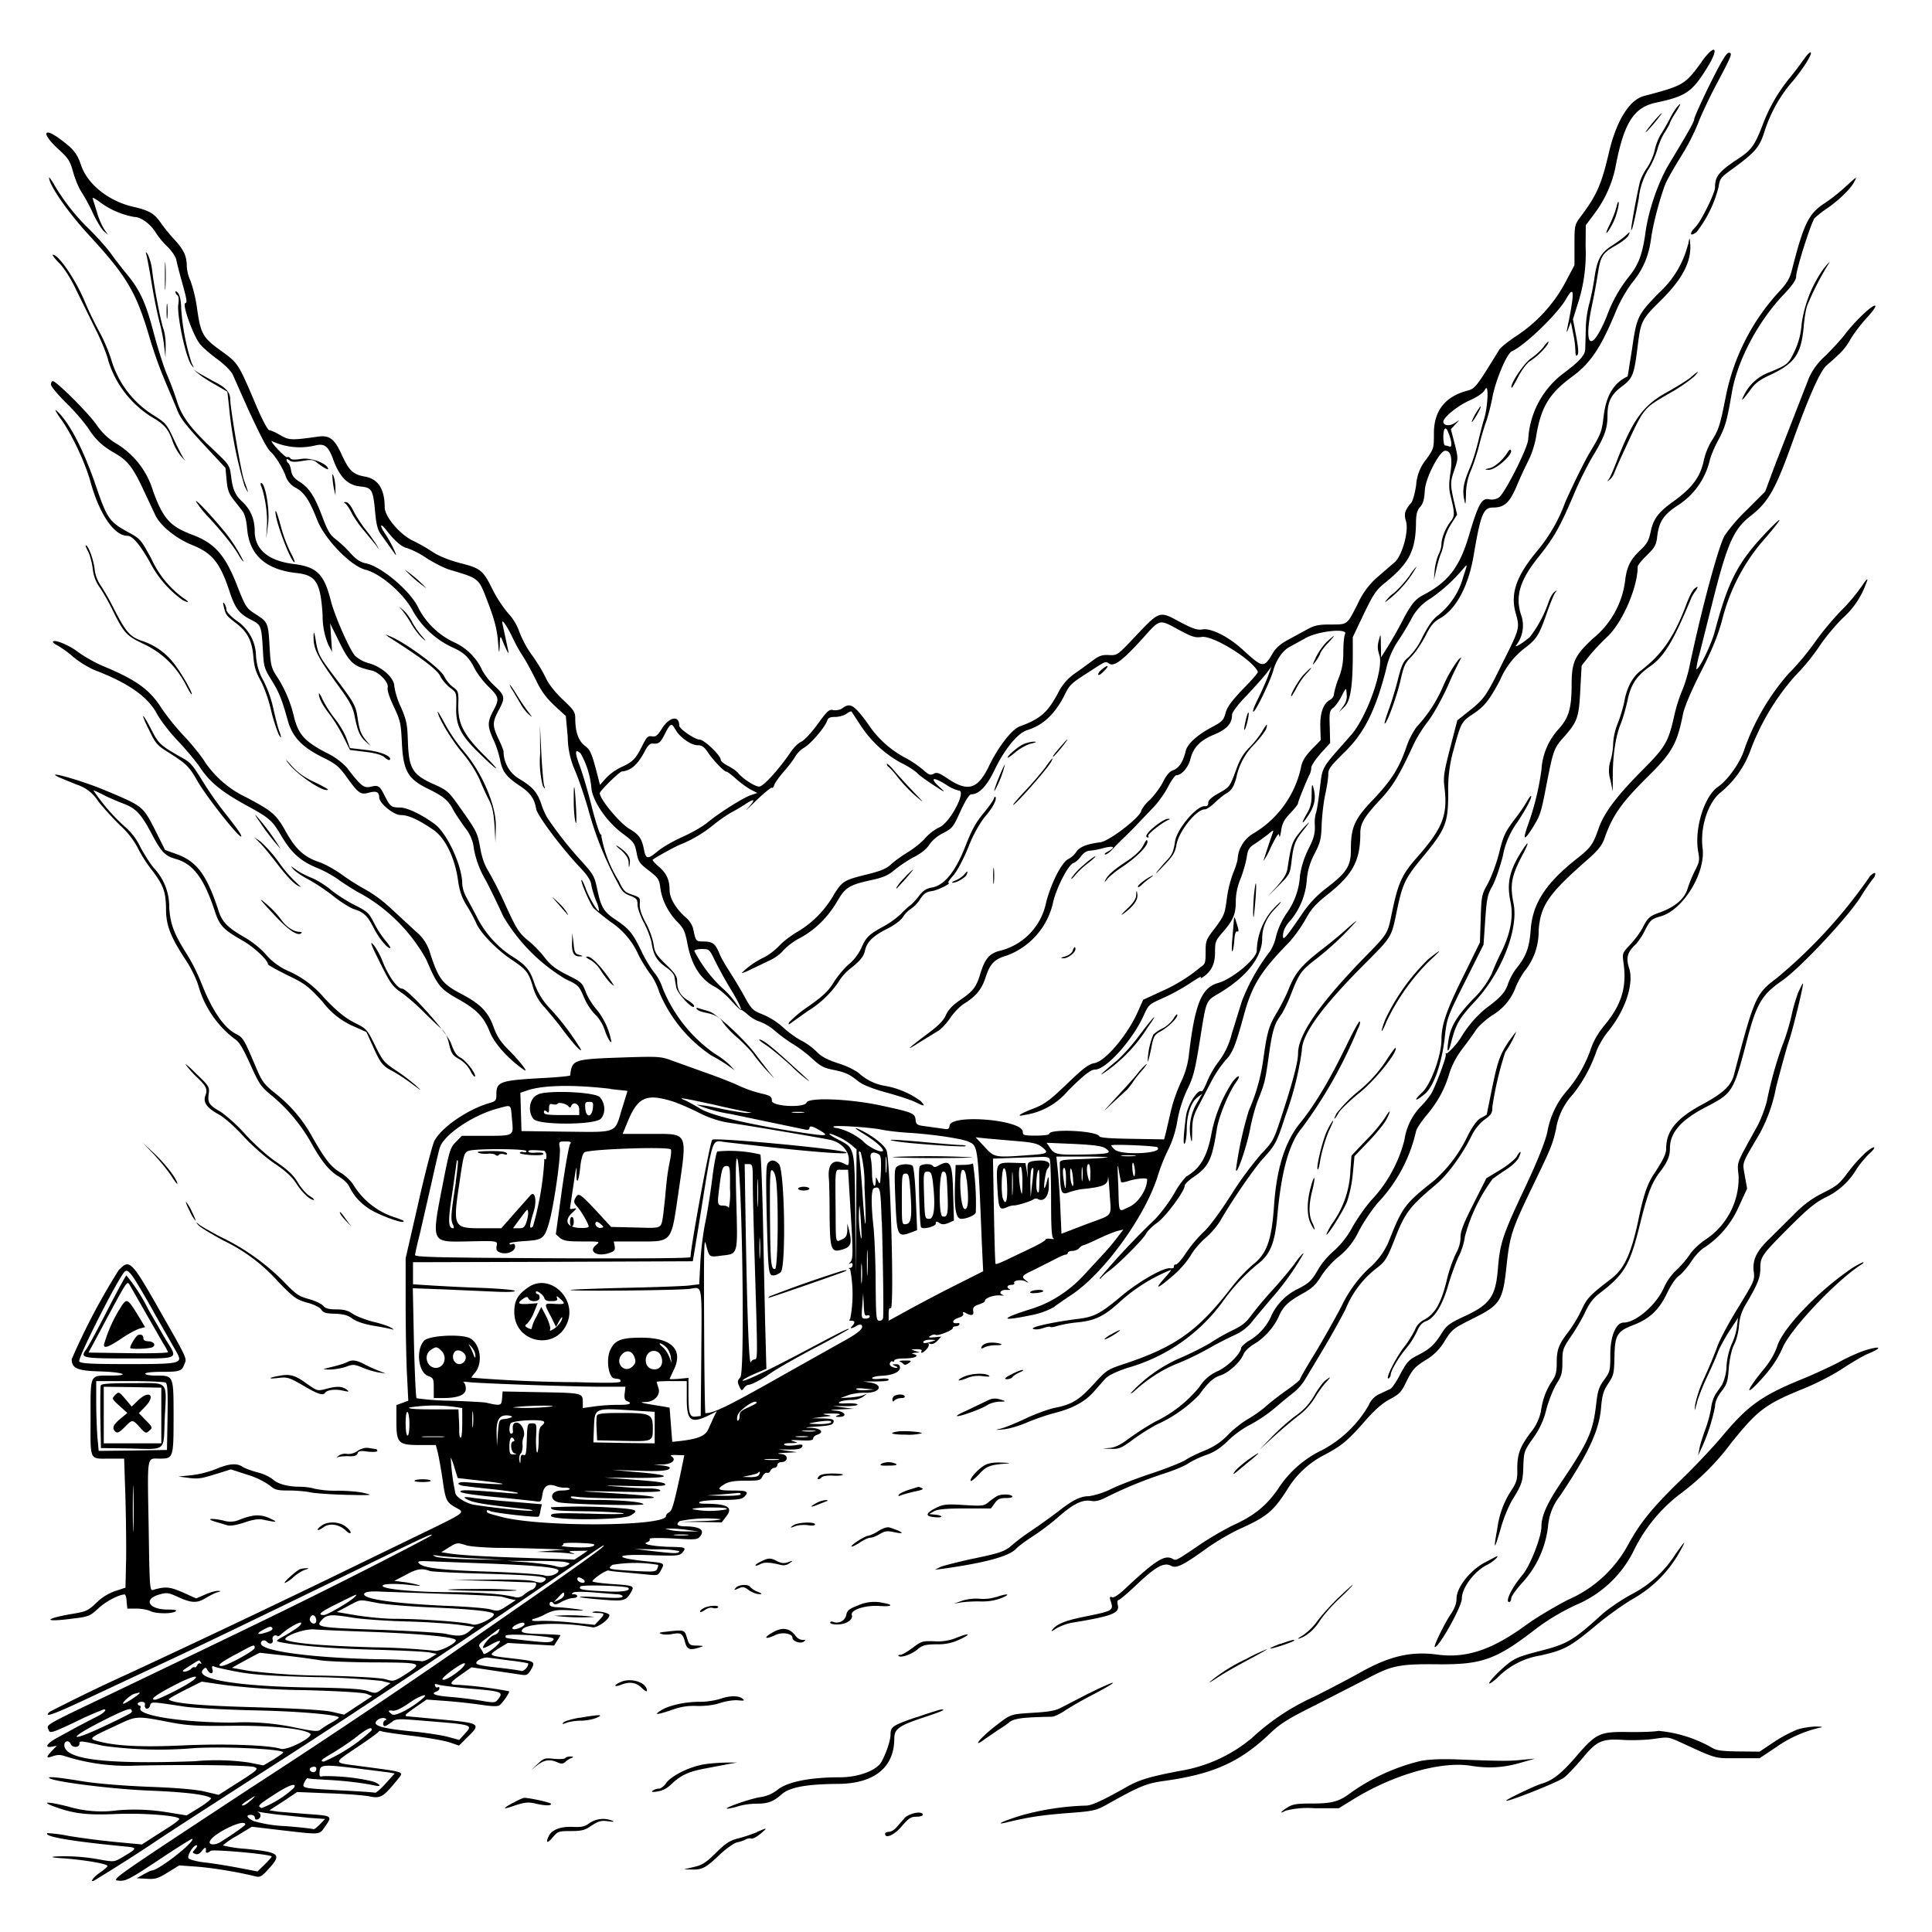 <svg xmlns="http://www.w3.org/2000/svg" id="svg" width="1024" height="1024" version="1.1">
  <path fill-rule="evenodd" d="M901.9 32.8c-8.8 12.1-9.5 12.5-30.6 18.1-7.7 2-14.6 13.2-18.5 29.8-4 17-6.3 22.5-15 34.1-3.2 4.3-3.3 4.6-3.3 15v10.7l-5 9.5a78 78 0 0 1-26.3 28.4c-4 2.7-7.9 5.8-8.6 7-12.1 19.7-12.7 20.6-17 21.7q-17.5 4.7-17.6 22.4c0 8 0 8.3-4.1 14a24 24 0 0 0-5.3 13.5c-.6 4.3-1.8 8.6-2.7 9.6-3.3 3.8-3.9 5.9-2.7 9.7 1.6 5.2-2 18.2-6 21.7l-8.8 7.6a41 41 0 0 0-10.8 14.5c-5.8 11.3-5.2 10.9-14.6 10.9-6.2 0-8.3.5-12 2.5l-10.1 5.5q-5.7 3-8 6.7c-5.1 8.6-5.3 8.6-16.4-1.5-7.4-6.8-16.7-11.4-21.2-10.6-2.6.5-5-.3-12-4-10.8-5.8-10.5-6-23 7.1-10 10.6-10 10.7-14.5 10.5-3.6-.2-5.2.3-8.8 3-2.4 1.8-6.6 4.9-9.4 6.8a27 27 0 0 0-8.9 10.5c-5.6 10.3-9.3 13.5-20.2 17.5-4.2 1.5-11.5 11-16.3 21-6 12.4-11.2 14-22.3 6.4-4.2-2.8-5.4-3.2-7-2.3-1.8.9-2.6.6-5.3-1.8a56 56 0 0 0-9.1-6.3 54 54 0 0 1-20.7-18.7c-7.2-9.8-9.2-11-13.4-7.9-1 .8-3 1.2-4.6 1-2.3-.6-3.2.2-8.5 7.5-3.3 4.5-7 8.5-8.6 9.2s-4.1 3.2-5.8 5.8c-6.2 9-14.3 18-16.5 18-2.2.1-8.8-4.2-11.3-7.3-.8-1-3.2-2.6-5.3-3.7-2-1-3.8-2.5-3.8-3.2-.1-2.4-8.8-10.7-11.2-10.7-2.5 0-10.8-5.7-10.8-7.4 0-5.5-5-4.8-9 1.3-2.5 4-3.4 4.7-5.4 4.4-2.1-.4-2.8.2-5.1 4.8-3.6 7.2-5.1 8.7-11 11.4a28 28 0 0 0-8.2 5.8L318 416l-1.1-4.3c-3.2-12.5-4-14.3-7-16.5q-4.9-3.8-5-14c0-3.9-.5-4.6-6.6-10.4-4.2-4-7.5-8.2-9-11.5a87 87 0 0 0-7.3-12 56 56 0 0 1-6.7-12.3 28 28 0 0 0-6-10 66 66 0 0 1-8.2-12.5c-5.1-10.3-6.3-11.3-17.4-14.1q-9.2-2.5-14.3-5.8a93 93 0 0 0-10.5-6c-7-3.3-15-12.8-15-17.7q0-14.5-10.5-16.3c-6.2-1.1-8.3-3.1-12-11-4-9-6.7-11-12.7-10.2-14.1 2-15.5 2-20.2-.8-2.4-1.4-5-2.6-5.8-2.6s-4-6-7.6-14.7c-8.8-20.6-8.9-20.8-17.7-27.2-9.8-7-11-9-12.9-22.2a76 76 0 0 0-3.5-15c-1.2-2.4-2-6-2-8-.1-5.5-1.7-8.7-7-14.4a89 89 0 0 1-7-8.7c-3.2-4.6-6-6.3-14.4-8.2-13.1-3-24.3-12-27.7-22.2-2.1-6.3-4.3-8.8-11.9-14.3-8.5-6-8.6-1.8-.1 5.9 5.4 5 6.2 6.2 7.9 12.3 1 3.7 3 8.4 4.4 10.5s4.2 7.1 6.1 11.3c2 4.2 4.6 8.5 5.8 9.5l2.2 1.9-2.1-3a39 39 0 0 1-3.8-9l-2.3-7.4c-.3-.7 1.6.3 4.1 2.2a43 43 0 0 0 18 7.7c3.5 0 8.4 3.6 11.3 8.2 1.5 2.4 4.4 5.9 6.5 7.8 2 2 4 4.9 4.4 6.5.3 1.7 1.3 5.5 2.1 8.5 3.6 12.9 3.9 14.3 2.7 14.7-1.8.6 4.5 18 8 21.9 1.6 1.9 5.8 5.5 9.3 8 3.5 2.6 7 6.1 7.8 7.8l8 18c7 15.1 10.2 21.3 12.2 23.1 2.4 2.2 6.2 8.2 7.8 12.5a11 11 0 0 0 5.4 6.5c4.6 2.5 7.3 6.6 11.3 16.8 4 10.4 17.8 24.7 25.8 26.7s20.6 13 25.2 22.1a47 47 0 0 0 19.9 18.6c6.9 3 9.6 5.5 12.6 11.5 1.3 2.6 4.6 7 7.4 9.7 5.7 5.7 5.9 6.5 2.5 12.9-3.1 5.9-3.1 8 0 15 1.5 3 3 7.8 3.6 10.6 1.2 6.5 3.2 9.2 10.2 13.9 5.8 3.8 8 6.8 9 12.5.7 3.6 13.3 20.4 22.7 30.4 4.3 4.5 6.2 7.3 6.5 9.8.3 2 1.5 5.7 2.5 8.4a16 16 0 0 1 1.6 5.4c-.7.7-5.3-7-7.1-12-1-2.7-2-4.7-2.2-4.4-.7.6 4.6 12.8 6.4 14.9 1 1 5 4.3 9 7.3a41 41 0 0 1 15 17.9c1.7 3.3 4.5 7.7 6.1 9.8 1.7 2.1 3.8 6.4 4.7 9.5a75 75 0 0 0 27.6 33.6c3 1.6 7 4 8.9 5.4l3.5 2.5-2.5-2.7c-1.4-1.5-5-4.3-8.2-6.2a78 78 0 0 1-27.7-35.2c-.7-2.3-2.5-5.7-4.1-7.5a68 68 0 0 1-7-11.7c-4.6-9.5-6.4-11.7-13.7-16.6-6.2-4.1-7.7-6.6-9.7-16.3-1.4-6.6-2-7.7-8.5-14.9a196 196 0 0 1-17-21.4c-1.2-1.5-3-5.2-4-8.3-2.2-6.6-4.5-9.3-11.8-13.7a17 17 0 0 1-8.3-14.4c0-.7-1.3-4-3-7.4-3-6.7-3-8.3.9-15.5 3-5.6 2.7-7-2.5-11.8a36 36 0 0 1-6.6-8.2 30 30 0 0 0-14.2-14.7 41 41 0 0 1-19.6-18.3c-4-9-19.9-22.5-28.3-24-2.7-.6-4.9-2-8-5.5a63 63 0 0 0-7.8-7.3c-2.8-2.1-4.2-4.5-6.8-11.4-4.1-11-7-15.6-12-18.8-3-1.9-4.2-3.3-4.7-6-.3-2-1-3.8-1.5-4q-.8-.7-.9-1.7t1.5.2c1 .9 2.9 1 6.9.3 4.6-.8 5.7-.7 7.7.9 3 2.4 5.9 4 5.9 3.4 0-2.7-8.9-6.2-14-5.4q-5.5.9-6-.3-.8-1-1.7-.6c-.8.5-8.3-7.3-8.3-8.6a35 35 0 0 0 23.2 2.4c5-1.2 7 .4 9.6 7.7 3.4 9.1 7.6 13.3 14 14s7 1.4 8.1 13.3c.6 6.8 1.4 9.8 3 12l7.8 10.9c1.3 1.2-2.6-6.8-5-10.4-3.5-5-3.4-7.1.1-2.7q6.8 8.8 11.1 9.6a47 47 0 0 1 10.4 5.4c4.1 2.6 9.5 5.3 11.9 6 16.5 5 15.4 4 21 18.7 3 8 4.3 13 4.8 18.9.6 7.4.7 7.6 1 2.5.1-4.8.3-5.2 1.2-3 2.5 6.2 3.9 8.6 3.3 6l-3-14c-1-4 2 .1 5.3 7a82 82 0 0 0 5.3 9.6c1.5 2.2 4.6 7.9 6.9 12.5 3 6.4 5.6 9.7 10 13.9l6 5.5 1 11a45 45 0 0 0 3.7 17.5c1.6 3.6 4.9 13 7.2 21a179 179 0 0 0 15.7 39.1c2 4.1 3.1 5.4 6.4 6.6 3.5 1.4 4 2 4 4.8 0 1.8 1.5 6 3.4 9.6s3.7 8.4 4.1 10.9c1 6.3 2.8 9.2 7.4 12.5 2.3 1.5 4.3 3.7 4.6 4.9l1 5.8c.5 3.4 9.5 12.8 9.5 10 0-.6-1.6-2-3.6-3.2-3.8-2.4-5.4-5.4-5.4-10.1 0-2.4-1.3-4.3-5.9-8.7-5.1-5-6-6.3-6.6-10.7-.4-2.7-2.2-8-4.2-11.5-2.4-4.5-3.3-7.5-3.1-10 .3-3.1 0-3.4-4-4.8-3.8-1.2-4.7-2.1-7.2-7.4a67 67 0 0 1-9.2-23.8q.5-.1-.4-.8c-.6-.4-2.8-7.2-4.8-15.2s-4.9-17.6-6.3-21.3q-4-10.6.6-6.3a46 46 0 0 1 5.7 18.8c1 7 8.3 17.5 16.4 23.5 6 4.5 6.5 5.1 7.5 10.2.9 4.8 1.5 5.7 6.5 9.5 5 3.9 5.5 4.6 6.1 9.2.8 6.3 4 12.8 9 18 3.4 3.4 4.1 5 5.4 11.8q3.2 16.7 14.4 22.6c2.1 1 6 4.3 8.6 7.2s5 5.2 5.2 5 2 1 3.8 2.6a18 18 0 0 0 6.3 3.7 27 27 0 0 1 8.2 5 80 80 0 0 0 9.9 7.2c2.5 1.5 6.9 4.8 9.7 7.4 4.1 3.8 6.2 5 11 5.9 6.7 1.4 8.5 2.2 13.4 6.1q3.5 2.8 15 6c6.3 1.7 13.2 4 15.2 5 5 2.5 5.6 2.4 2.9-.5a45 45 0 0 0-19.1-8.1 27 27 0 0 1-14-7 41 41 0 0 0-10.6-4.9c-6-2-9-3.6-11.5-6.2a34 34 0 0 0-8.3-6c-2.7-1.4-7-4.6-9.6-7a38 38 0 0 0-10.6-6.7c-5.5-2.2-5.9-2.6-10.1-10.2-2.4-4.4-6-10.2-7.8-13-1.8-2.7-4.3-7-5.3-9.6-2.2-5-3.5-5.9-8.7-5.9-3.5 0-3.7-.3-5-6.7-.4-1.8-2-4.5-4-6.1-5.2-4.6-8.5-10.2-8.5-14.4 0-5.4-1.6-9-5.8-12.5-2-1.7-3.4-3.4-3.2-3.6 1.9-1.5 13-7.6 15-8.2a68 68 0 0 0 17.5-10.5 80 80 0 0 1 9.2-6.4c1.8-.9 4.9-2.7 7-4.1q8.3-5.5 1.8 1.8c-2.2 2.3-.4.7 4-3.6s8.4-7.5 8.7-7.2q.7.4 1.3-1.5c.4-1.2 2.7-4.4 5-7 2.5-2.8 5.1-6.3 6-7.9a15 15 0 0 1 4.9-4.9c3.6-2.1 11-10.8 12.1-14.2.5-1.5 1.5-2 4.1-2 2 0 4.6-.7 6-1.6 1.3-1 2.6-1.5 2.8-1.3l4.4 6.7a60 60 0 0 0 22 20.6 40 40 0 0 1 8.2 5.1c.8 1 4.8 4 9 6.7 5.8 3.8 6.6 4.2 3.8 1.6-6.3-5.5-4.6-6.6 2.9-1.8a20 20 0 0 0 6.5 3c4.4 0-4.5 17-10.2 19.5-2.3 1-5.7 3.6-7.5 5.7-1.8 2.2-6 5.5-9.1 7.4-3.3 2-7.3 4.9-9 6.5-2.3 2.2-5.3 3.5-12.5 5.3-12.3 3-13.3 3.6-17.6 10.4a54 54 0 0 1-18.9 19.7c-3.6 2-8.2 5.5-10.2 7.7a35 35 0 0 1-7.7 6 44 44 0 0 0-12.2 8.4c.2.3 2.4-.6 4.8-1.8l9.6-4.6c3-1.3 6.2-3.7 7.4-5.3a35 35 0 0 1 9.5-7q12-6.7 19.5-19.6c3.9-6.8 6.3-8.3 17.2-10.7 7-1.5 9.4-2.5 13.3-5.8 2.7-2.2 7.4-5.3 10.4-6.8 3.4-1.8 6.4-4.2 7.7-6.4a20 20 0 0 1 7.4-6.1c4.8-2.5 5.3-3.2 9.1-11.6q4.1-8.8 5.7-8.9 6 0 12-12.2c5.4-11.5 12.5-20.2 17.6-21.8 8.5-2.6 14.8-8.6 19.9-18.7 2.6-5.3 3.3-6 12-11.6 10.2-6.6 9.4-6.3 11.7-4.9 2.6 1.6 7.3-2 17.6-13.4 9.3-10.4 8.7-10.3 18.8-4.8 7.4 4 9 4.5 12.5 4 5.9-1 27.2 12.2 29.8 18.5.2.4-3.3 4.5-7.8 9-6.1 6.4-8.4 9.5-9.3 12.7-1 3.8-1.8 4.7-6.9 7.4-8.2 4.3-13.5 9.2-14.3 13q-1.9 8.2-6.5 10-2.8.8-5.5 6.3c-1.5 3-4.7 7.2-7.1 9.6a19 19 0 0 0-4.4 5.5c0 3.1-16.7 16.1-21.6 16.8-7.6 1-11.1 2.5-12.9 5.2-.9 1.4-2.7 3-4 3.6-3.6 1.6-9.4 13-12 23.4a33 33 0 0 1-24.7 25.4c-5.4 1.4-7.8 4.4-10.2 12.4-2 6.7-3.8 9-10.4 13.5q-5.9 3.9-7.7 8c-1.3 3-4 5.8-10.7 10.7q-15.5 11.7-2.6 3.4l9.3-5.7c1.6-1 4.4-4 6.2-6.7s5.1-6.2 7.5-7.7c6.3-3.9 9.3-7.7 11.3-13.9 2.3-7.2 4.7-9.7 11.4-11.6A39 39 0 0 0 558 479c1.5-7.6 8.1-20.7 11-21.6 1-.3 2.9-2 4-3.6q2.1-2.7 4.4-2.9a39 39 0 0 0 7.4-1.4c5.6-1.4 6.8-.6 2.5 1.8q-2.5 1.3-1.5 1.6c.7 0 2.3-1.1 3.5-2.4 1.2-1.4 4-4.2 6.2-6.3s5.9-5.8 8.2-8.3l8.1-8.5c2.1-2.2 5.4-6.8 7.2-10.2 1.8-3.5 3.8-6.3 4.5-6.3 2.7 0 6.3-4.1 7.4-8.4 1.6-6.3 5-10 12.7-13.2 6.7-2.8 9.4-5.8 9.4-10.4 0-1.3 3-5.4 7.8-10.3 4.2-4.5 9-9.8 10.4-11.7l2.7-3.5-2 5.5c-1.2 3-3.4 8-5 11.2s-3 6.3-2.7 7c.6 1.6 9.1-16 10.7-21.8 1.5-5.5 5-10.6 8.6-12.4l8.5-4.7c6.7-3.8 22.7-5.4 20.9-2.1-.5 1-.9 5-.9 9.2 0 5.6-.6 9.3-2.5 14.2a43 43 0 0 0-2.5 8.5c0 1-.9 2.3-2 2.9q-5.5 3.1-5.2 14.4l.2 7-4.9 5c-3.7 4-5 6.3-5.6 9.7a54 54 0 0 1-25.1 34.7 17 17 0 0 0-8.4 13c0 1.3-1 4.8-2.4 8a63 63 0 0 0-3.4 13.9c-1 7.6-1.3 8.6-6 15-5 6.4-5.2 7-5.2 13 0 5.7-.2 6.4-2.7 8a85 85 0 0 1-20 12.5l-10.4 4.8-2.9 6.5c-5.6 12.5-17.3 26.2-23 27.1-3 .5-6 2.8-14.5 11-9.2 8.8-11.8 10.7-17.6 13-7.4 2.8-10 4.7-4.6 3.4a37 37 0 0 0 22.8-12.8c8.2-8.2 12-11.2 14.3-11.2 5.8 0 19.8-15.5 25.7-28.5 2.7-6 2.9-6.1 10.5-9.5 4.2-1.8 10.6-5.4 14.2-7.8s6.1-3.9 5.7-3.2q-.7 1.2 1.5-.3c4.2-3 6-6.8 6-13 0-5.4.3-6.2 4-10.4 5.6-6.4 7-9.7 7-16.4q0-6 2.6-12.3c1.4-3.5 2.8-8.6 3.2-11.2.6-4 1.3-5.2 4.2-7 2-1.3 5-3.5 7-5 2.8-2.4 3.2-2.6 2.6-.9s-2.8 8-5 15a35 35 0 0 0 3.8-7c3.4-6.9 4.5-8.4 4.6-6.5.2 1.4.6.2 1-2.5.6-4 1.6-6 4.9-9.4 2.2-2.3 4.1-4.7 4.1-5.3 0-1 4.3-11.5 6-15 .6-1 1-2.7 1-3.8s2.3-4.5 5-7.6l5-5.5-.2-8.5c-.3-7.7-.1-8.7 1.9-10.2 1.2-1 3.1-3.6 4.3-6 2.6-5 2.5-5 2.8-.9q.3 3.4-2 6.3l-2.1 2.9 2.7-2.6c3.3-3 4.5-10.4 4.6-26.7v-10.4l5.8-12.2c5-10.4 6.6-12.8 10.8-16.2 13-10.4 16.6-17 16.9-31.6 0-5.3.6-7.2 2.2-9s2.2-4 2.5-9c.4-6.4 7.8-20.8 10.8-20.8q4.5 0 2.8 11.4c-.9 5.8-.9 8.8 0 12.4 2.3 9.2 2.3 10.8.2 13.5-2.7 3.4-5 9-5 12.2 0 1.4-.7 4-1.6 5.6-.8 1.7-1.7 5.3-2 8.2l-.4 5.2 1.4-6.2c.8-3.4 1.9-7 2.4-8s1.2-3.7 1.5-6a28 28 0 0 1 3.8-9.4l3.2-5-1.7-7.2c-2-9-2-10.1.4-17 1.9-5.7 1.9-5.8 0-13.4l-2-7.7 2.2-2.4 2.3-2.5-2.6 1.7c-2.7 1.7-5.9 1.3-5.9-.8 0-2.3 7.6-8.5 14.2-11.4q6.6-3 8-5.8c2-3.6 1.4 9.7-.7 16.1-.7 2.2-2 7.4-3 11.5s-2.8 10.2-4.2 13.5c-3.5 8-4.3 12.2-3.3 17 .7 3.7.8 3.6 1-2.5a32 32 0 0 1 2.6-12.5c1.4-3.3 3.4-9.4 4.4-13.5s2.8-10.1 4-13.3c1-3.2 2.4-8.6 3-12 1.7-9 7.6-23.2 10.3-24.4 7.2-3.3 24.3-19.9 28.8-27.8s4.6-3.7.4 16.5q-.4 2.3.8-.8l1.3-3.4 1.2 6a54 54 0 0 1 1.2 9.2q0 3.5 1 2.3c.8-.7.6-3.7-.6-10l-1.7-9 2.5-8a86 86 0 0 0 4.2-30.8l.1-11 4.3-5.8a62 62 0 0 0 11.3-24.3c4.5-24 9.6-32.3 21.6-34.9 15.7-3.3 19.1-5.6 26.8-18 7-11 4.9-14-2.6-3.7m54.1-1.2a152 152 0 0 1-7.5 9.9A87 87 0 0 0 934.7 65c-4.5 11.8-6.2 14.3-12.9 18.8-10.7 7-12.8 9.6-12.8 15.5 0 3.1-7.4 18.1-10.5 21.2-3.3 3.3-2.8 5.2.7 2.5a64 64 0 0 0 11.7-24c.6-4.2 1.1-5 7.1-9.3 12-8.7 14.5-11.6 17-19.3A76 76 0 0 1 948.5 45c6-6.8 11.8-15.6 11.3-17.1-.2-.7-2 1-3.8 3.7m-49.8 13.2C901.7 54 898 62.2 898 63c0 1.5-3 6.7-12.8 23-6 9.6-11.5 25.3-13.1 37.5-1.6 11.4-3.7 17-8.8 23.2a74 74 0 0 0-11.7 21c-8.3 20-12.6 16.5-7.7-6.4a343 343 0 0 0 3-16.3c1.4-9.2 2.5-11 9.5-14.9 3-1.7 6-4 6.7-5.3 1.1-2.2 1-2.2-1.7.3a69 69 0 0 1-7.2 5.2c-5.9 3.8-7.8 7.5-9.2 17.6-.7 4.7-2 10.8-2.8 13.6a57 57 0 0 0-1.7 13l-.3 10.8c-.2 3.1-3.3 6.4-11.3 12.4a47 47 0 0 0-18.9 35c0 4.2-12.4 28.9-15.6 31a7 7 0 0 1-4.8 1c-4.2-1.1-6 2.2-11.1 19.4-4.9 16.5-10.9 24.3-24 31.2-4.4 2.2-6.8 5.2-11.4 14.2-2.3 4.4-5.8 10.5-7.7 13.5l-3.4 5.4-.1-6.4c-.1-6.4-.1-6.4-1.1-2.6-.8 2.8-.7 4.9.3 7.8 2.4 7.4-6.6 32.8-15 42.4-16.5 18.7-15 16-16.7 29.5-.7 6-1.6 11.4-2 12a20 20 0 0 0-.5 6.5c.1 4.3-.5 6.7-3.4 12.4a47 47 0 0 0-4.5 14.2 38 38 0 0 1-7.3 20.2 40 40 0 0 0-5.4 12 23 23 0 0 1-3.3 8 106 106 0 0 0-14.8 26.3l-5.3 17.1a41 41 0 0 1-7 14.9c-2 2.5-4.7 7.1-6 10.3s-2.6 5.7-3 5.4c-2.1-1.3-7.6 7.5-8.3 13.2-1.4 10.5-1.6 15.8-.6 14.4.5-.8 1-4.2 1-7.6 0-7.6 2.3-14.3 5.7-16.8l2.5-1.9-2.5 4.4a27 27 0 0 0-3.8 18c.8 4.2.9 4.1 1-2.7 0-5.6.7-8.1 2.7-12l7-13.4a64 64 0 0 1 7.9-12c3.8-3.9 5.2-7.4 9.6-23.3 4.4-16.3 8.8-23.5 23.7-38.8 3-3.1 7-8.8 9.1-12.5 3-5.6 5.3-8.2 12.5-13.9 12.8-10.3 16.6-17.6 16.6-31.9 0-5.1 2-8.6 10.3-17.5 7-7.4 10.4-13.2 18.2-30.1a73 73 0 0 1 7.4-11.7c2.8-3.7 7.2-11.5 10.6-19a189 189 0 0 1 6.8-14.3q.9-1.2-1.2.5a68 68 0 0 0-7.9 13.5 75 75 0 0 1-14.3 22.2 40 40 0 0 0-5.4 10.5c-4 11.6-8 17.8-17.6 28-10 10.4-11.9 14.7-11.9 26.5 0 8.8-2 12-12.7 20.3a57 57 0 0 0-13.3 14.1c-8.4 12.3-10 14.2-10 11.5q0-4.1 4.2-8.5a38 38 0 0 0 8.4-20.8 35 35 0 0 1 4.1-14.2c3.1-6 3.6-8 3.8-15.5.2-4.7 1-11.9 1.9-16s1.6-8.7 1.6-10.6c0-3 1.2-4.5 9-12.2 10.1-9.9 16.1-21.9 21.6-43.3a44 44 0 0 1 6.2-15c2.1-3 5.3-8.3 7.1-11.7a27 27 0 0 1 10.5-11.2q10-7 17.5-16.1c2-2.3 1.9-2-.4 4.9a39 39 0 0 1-13 20c-3 2.2-5 5-8.4 11.4a37 37 0 0 1-7.5 11c-2.8 2.2-3.6 3.9-5.5 11.1-1.1 4.7-3.4 12.2-5 16.6s-2.6 7.8-2.1 7.5c1.5-.9 6.7-15.5 8.5-23.8 1.5-6.6 2.3-8.4 5.5-11.6 2-2 5.4-7 7.4-10.8 2.8-5.6 4.4-7.6 7.7-9.5 8.6-4.8 15.1-16.9 17.9-33 3.8-22.5 5.2-25.8 10.4-25.8 6 0 8.8-2.6 12.6-11.7 1.8-4.3 4.6-10.3 6.2-13.4s3.3-8.5 3.9-12c2.5-15.9 6.8-23.2 19.2-32.3 9.5-7 14.8-14.7 22.5-33a75 75 0 0 1 9-16.4c6-7.3 9-14.2 10.3-23.7 1-7.4 4.3-20.2 7.4-28.5.7-2 4.5-8.7 8.4-15a115 115 0 0 0 9.1-17.6c1.2-3.4 5.3-12.2 9.1-19.5 9-16.9 9.4-18 7.1-17.9-1.2 0-4.1 5-10 16.8m-17.4 12A39 39 0 0 0 885 63a96 96 0 0 1-4.6 8c-1.3 2-2.8 5.8-3.4 8.7s-2.5 7-4 9.2c-1.7 2.3-3.5 6-4 8.3-1.7 7.3-4.8 24.3-4.4 24.7.5.5 2.2-7 4-16.9a37 37 0 0 1 5-15.1c2-3 4.1-8 4.9-10.9.8-2.8 2.5-7 4-9 1.3-2.2 2.5-4.3 2.5-4.6 0-.4 1.3-2.9 3-5.5q4.7-7.6.8-3.1M876 65c-2.3 2.8-4 5-3.7 5s2.4-2.2 4.7-5 4-5 3.7-5-2.4 2.3-4.7 5M26 94.1c0 4 9.9 18.4 21.6 31C67 146.2 72.2 154.9 79 178a230 230 0 0 0 8.5 24l6 14.2c2 5.5 3.9 8 16.5 21.6l9.5 10.2.6 6.4c.4 5 1.2 7.2 3.5 10.2l4.8 6.1q2 2.6 2.6 9.7 1.8 20.6 26 23.3c10.5 1.1 12.9 4.8 14 22.5a39 39 0 0 0 3 15.5l2 3.8-.5-7.5-.5-7.5 4.3 8.7c6 12.3 7.9 14 17.7 16.2 4 .9 9.1 6.3 8.5 9-.4 1.3.8 5 3.2 10.1 3.5 7.4 3.8 8.9 4.3 19 .7 15 3.1 19.3 13.7 24.5 8.2 4 10.8 6.1 13.4 11 1 2 3.9 6.2 6.3 9.6a21 21 0 0 1 4.8 11.5 52 52 0 0 0 6.5 16.9 462 462 0 0 1 9 18.6 95 95 0 0 0 33 33.3c7 3.3 7.2 3.6 9.8 9.7a32 32 0 0 0 6 9.2c2 1.8 4 5.1 5 8.1 1.3 4 3.5 7.7 3.5 6a38 38 0 0 0-7.5-16.5c-2-2.2-4.7-6.3-5.9-9.3-2-5.3-2.4-5.6-9.8-9.3-6-3-8.7-5-11.9-9-2.2-3-5.9-6.7-8-8.5-5.8-4.6-7-6.5-13.3-20.3a197 197 0 0 0-8.7-17.2q-3-4.7-4.3-12c-1.5-8.4-1.9-9.2-10.6-21.5-6.2-8.8-6.8-9.4-14.2-12.7-11.2-5-13.1-8.3-13.6-22.4-.3-9.5-.7-11.4-3.7-18.4a41 41 0 0 1-3.5-11c0-4.4-6.2-10.1-13.2-12.2a18 18 0 0 1-7.6-4c-2.8-3-10.7-20.9-12.8-29-3.6-14.4-7.5-18.2-20-19.7-13.3-1.7-20.4-7.8-20.4-17.4q0-9.4-6.5-15.5c-3.8-3.5-5.2-6.6-6-13.5-.8-6-.8-6-10.1-14.8-11.5-10.8-16-17-18.5-24.7-1-3.3-3.4-9.8-5.4-14.5s-5.1-14.8-7.1-22.3c-4.1-15.7-7.3-22.6-14.2-30.9-2.6-3.2-6.2-7.8-8-10.3-1.6-2.5-7.2-8.9-12.4-14a111 111 0 0 1-18.6-24q-2-3.2-2.2-2.9m952 5c-3 2.8-7.8 6.6-10.6 8.4-8.8 5.7-11.3 10.7-17.7 35.8-1.2 4.6-2.7 7-7.4 12a115 115 0 0 0-27.7 55.4c-3 15-3.6 17-7.6 23.3a36 36 0 0 0-3.9 9.8c-1.8 8.9-6.1 14.7-16.2 22-8 5.7-10.6 9.3-12 16-1 4.7-1.9 6.4-5.4 9.7-5.1 4.8-7 8.4-8 15a47 47 0 0 1-17.3 32c-9.5 8.9-11.1 12.3-11.2 23.7 0 13.1-1.4 18-6.7 24A35 35 0 0 0 817 408a144 144 0 0 1-7 28.8q-4.4 12.2 1.5 3.2c4.9-7.8 5.1-8.3 8-23.2 3.8-19.4 4-20.2 9.7-26.5 6.9-7.9 7.7-10.2 8.4-24.8l.7-12.7 3.7-4.7c2-2.6 6.5-7.4 10-10.7 8-7.6 16-26.1 16-37 0-.8 2.2-3.5 4.9-6.1 4.3-4.3 5-5.4 5.5-10.4 1-7.4 3.3-11 10.5-15.8a39 39 0 0 0 17.2-23.7c.6-2.7 2.7-7.6 4.5-10.9 3.8-7 4.7-10.2 7.3-25.3 2.9-17 13.7-37.5 27.3-51.9q6.9-7.2 6.8-9.7c0-3.8 8-28.9 9.8-31 1-1 3.7-3.2 6.2-4.9 6-4 12.8-10.5 14.6-14 1.9-3.5 1.9-3.5-4.6 2.4m-121.4 11c-.3 1.7-2 6-3.6 9.3-3.1 6.2-1.3 5 2-1.4 1.8-3.6 3.7-11 2.7-11-.2 0-.7 1.4-1 3.1m38 19.4a52 52 0 0 1-15.5 25.8c-11.3 11.7-11.7 12.5-14.2 29.8l-2.3 14.4q-10.6 4.8-12.6 20.1c-1.2 9.6-1.2 9.7-7.7 20.6-2.8 4.8-8.6 16.5-12.8 26a86 86 0 0 1-14.7 25.6c-11.4 13.7-14.6 23-11.4 33.7 2 7.3 2 7.8-7 25.6-8.8 18-9.9 19.4-17.8 25.7l-6.3 5-3.8 14.7c-3.3 12.8-3.7 15.5-3 20.8 1.8 14.8-.9 21.6-14.6 37.2-8 9-10 13.7-13.2 29-2.4 11.8-1.9 11-15.6 25-23 23.8-34.2 40-34.2 49.8 0 4.6-2.8 15.2-9.1 34.4-3.8 11.6-4.3 12.5-10.5 19a186 186 0 0 0-16 21.8c-5.6 8.8-11.6 17-14.6 19.6a74 74 0 0 0-9.2 11c-2.3 3.5-4.7 6.3-5.4 6.1q-1 0-1 1 .2 1.3-2 1c-3.5-.5-17 7.2-26.5 15.3-10.4 8.7-13.9 10.5-22 11.5-13 1.6-25.8 4.4-24.2 5.3 1 .5 3 .4 5.1-.3s3.8-1 4-.7c.4.3 1.8.1 3.3-.4a65 65 0 0 1 11-2c9.2-.9 13.9-3 22.1-10.4a91 91 0 0 1 27.5-17.4c.5-.2-.7 1.5-2.7 3.7-6.5 7.2-4.7 6.8 4.5-1.2 3.2-2.7 7-7.3 8.7-10 1.6-3 5.2-7.1 8-9.5a42 42 0 0 0 7.7-8.9c6.3-11 18-28 22.9-33.3 6.4-7 7.2-8.6 11.7-22.5a167 167 0 0 0 8.7-34.5c0-8.7 10.6-23.3 34.1-46.8 13.2-13.2 13.4-13.5 15.9-25.6 3.3-16 4.4-18.5 13.6-29.7 12.7-15.3 13.9-18.3 14-34.3a75 75 0 0 1 2.8-23c3.9-14.3 4.2-15 10.1-18.9 6.2-4.1 8.7-7.2 14.5-18a42 42 0 0 1 13.7-17.5c6-4.7 7.1-6.6 11.4-18.9 1.7-4.8 3.6-9.4 4.3-10.2q1.6-1.9-.6-.2c-1 .8-2.2 3-2.9 5a66 66 0 0 1-10 18.8c-3.5 3.1-8.7 6.2-7.3 4.4a17 17 0 0 0 3-14.9c-3.8-10.6-1.4-19.2 9-32.1 8.1-10.1 11.4-16 18.8-33.5 2.5-6 6.9-14.8 9.7-19.5 6.4-10.6 7.9-14.8 7.9-21.7 0-7.5 2-11.3 7.8-15.6 5.6-4.2 6.3-6 8.2-21.2 1.6-13 2.1-14.2 11.6-23.6 12.2-11.9 17.2-21.5 16.2-31.3-.3-3-.3-3-1 .9m-817.4 4.9c.4 1 1.8 8.4 3.1 16.4s3.3 17.3 4.2 20.6 2 8.8 2.3 12.1l.7 6 .1-5.6c.1-3.1-.4-7.4-1.2-9.6-1.5-4.3-5-22.5-6-31.3a28 28 0 0 0-2.2-8q-1.4-2.2-1-.6m-46 5c2.7 2.9 6.2 8.3 9 14.3l10.1 20.5c3 5.9 6.2 13.7 7 17.3a54 54 0 0 0 23.2 29.7c6.3 3.6 8.6 6.3 10.8 12.7.9 2.7 3 6.4 4.8 8.3q2.8 3 1.5 1.4c-1-1.2-3.4-6-5.6-10.6-3.6-7.9-4.4-8.8-10-12.4A52 52 0 0 1 59.4 192a87 87 0 0 0-6.5-15.7A197 197 0 0 1 45 160c-4.9-11.8-13.9-25-17-25-.5 0 1 2 3.4 4.5m56 7c0 6.6.1 9.2.3 5.7s.2-8.8 0-12-.3-.3-.3 6.3m879.2-4.2a67 67 0 0 0-11.7 29.4 40 40 0 0 1-4 15c-3 6.2-3.6 6.7-13.3 10.7a24 24 0 0 0-12.4 10.5q-4.5 8.2 2.2-.8c2.8-4 5-5.7 11.3-8.6 12.7-6 16-11 17.3-25.4.4-4.8 1.3-10 2-11.5a156 156 0 0 1 11.7-22.6c-.3 0-1.7 1.5-3 3.3M93 154.7q.1 1.2 1 1.8c.7.4.9 2.4.5 4.8-.8 6 4 28.5 7 32.2q2.2 2.9.1-1A120 120 0 0 1 96 163c0-3.3-.7-6.4-1.5-7.5q-1.4-1.7-1.5-.8M88.3 165c0 3.6.2 5 .4 3.3s.2-4.8 0-6.6-.4-.3-.4 3.3m899.5 1.3a97 97 0 0 0-9.4 10.2c-2 2.8-7 8.2-10.8 12a35 35 0 0 0-8.7 11.5l-7.6 19.5-10.9 28-4.8 13-9.8 9.8A92 92 0 0 0 914 284c-3.6 7-12.4 39.8-18.7 70-.9 4-2.6 9.6-3.9 12.4a83 83 0 0 0-3.9 12.4c-3.3 14.8-4.6 17-18 30.4-12.8 13-19.3 21.7-22.1 29.6-3.2 9.1-4 10.3-12.5 17-15.9 12.7-22.6 23.3-23.6 36.9-.7 9.5-2.3 14-7.6 20.6-1.6 2-3.6 5.7-4.4 8.1-1.6 4.8-4 7.3-12.3 13.5a60 60 0 0 0-12 13.9 37 37 0 0 1-8 9.5q-1.1-.1-.7.6c.5.9-4.7 15-7.4 20.2-.7 1.4-3.2 4.6-5.5 7a32 32 0 0 0-9 18 73 73 0 0 1-18 32.5 100 100 0 0 0-9.6 13.8 46 46 0 0 1-9.6 12.4 43 43 0 0 0-8 9.1c-3.8 6.7-5.2 8.1-10.8 11a30 30 0 0 0-14.2 13.7 29 29 0 0 1-11.5 13.6 17 17 0 0 0-4.8 3.9c0 3-6.5 9.7-12.2 12.5a22 22 0 0 0-10 8.5 68 68 0 0 1-23.6 18.5 152 152 0 0 0-14.1 9.1c-4 3-6.8 4.4-9.6 4.7l-4 .4 4.6.1c4.1.2 5.4-.4 11.5-4.9a110 110 0 0 1 12.9-8.1 73 73 0 0 0 22-15.4c5-6.8 7.7-9.3 11.4-10.5 4.3-1.3 10.5-7 12.2-11 .6-1.7 3-4 5.5-5.5 5.5-3.2 10.7-9 13.2-14.6 2.4-5.5 5-8 12.9-12.4 4.9-2.7 6.9-4.6 9.7-9.2 2-3.2 6-7.7 9.2-10.2a38 38 0 0 0 10.8-13.8 98 98 0 0 1 9.8-14.6 81 81 0 0 0 20.4-38c.3-1.5 2.7-5 5.1-8 6-7 9.8-13.7 12.4-22.1 1.3-4.5 3.7-9.2 6.7-13.2 2.6-3.4 6-8 7.4-10.2s5.4-5.8 8.7-8a29 29 0 0 0 12.5-14.8c.8-2.2 3-6.3 5-9a33 33 0 0 0 7.2-21.2c1-13.3 5.2-19.4 25.6-37.3 6-5.3 8-7.8 9.3-11.5 4.3-12.3 8.9-18.8 23-32.8 12.8-12.6 15.5-17.4 18.6-33 .7-3.7 4.2-12 9.5-22.5 6.3-12.4 9.1-19.4 11.4-28a103 103 0 0 1 20-39.7c11.6-13.3 13.9-17.2 4-7-15.7 16.4-20.8 26.1-28 53.2-1.8 7-8.7 21.1-9.8 20a47 47 0 0 1 1.7-8.1l6.6-26.3c8-31.9 11.3-39.6 20.4-46.7 9.6-7.5 13.3-14 23-41.3q12.3-34 17.3-38.5c8.2-7.1 9.9-9 12.7-13.9 1.6-2.8 5.5-7.9 8.5-11.2 7-7.5 5.9-9.2-1.6-2.2M818 184a32 32 0 0 1-6.6 6c-3.9 2.7-11.5 14.3-10.2 15.5.2.2 1.8-2.5 3.6-6s4.6-7.1 6-8a36 36 0 0 0 9.3-8.7c1.5-2.8.2-2-2.1 1.2m-712.7 14.2c1.5 1.3 5.6 3.9 9 5.8l6.2 3.6.8 7a219 219 0 0 0 8.3 42.9c2.4 5 2.4 4.4-.2-2.8-1.6-4.2-7.4-38.5-7.4-43.3 0-3.6-2.5-6.2-9-9.4l-7.5-4.2-3-2zm791 1.7c-1.8 1.5-7.6 5.1-12.8 8-12.8 7-18.3 14.8-27.2 38.1-1.4 3.6-3 7.2-3.6 8q-1.6 1.9.5.2c1-.8 2-2.4 2.4-3.5s2.5-6 4.7-10.7c11.4-24.7 10.3-23.2 25-31.8a84 84 0 0 0 12.6-8.6q4.7-5.1-1.7.3M27 203.8c0 1 3.6 5.3 8 9.7a105 105 0 0 1 11.5 13.1c4.1 6.4 7.6 9.7 14.2 13.5 7 4 9.8 7.6 15.5 19.9l6.1 13c2.7 5.7 11 12.4 19.4 15.8 11 4.4 15 9.5 20.2 25.4 2.8 8.3 5 11.2 11.2 14.3 5.4 2.8 5.5 3 6.3 17.2.4 7.6.8 8.8 4.4 14.6 4 6.4 5.6 10.2 8.7 21.5 2.5 8.8 7.4 14 18.1 19.4 7.4 3.6 9 5 12.8 10.2 6.6 9.2 7.7 10 12.2 8.7 3.9-1 5.3-.4 5.4 2.6 0 3 7.6 9.3 11.4 9.3 4 0 9 2.2 17.1 7.7 6.3 4.1 11.7 15 13.3 27.2.8 5.5 2 8.8 4.5 13 2 3 4.1 7.2 5 9.1 2 5.2 10.9 14.3 18.8 19.6s9.1 6.7 11.4 14.6a26 26 0 0 0 6.4 11c2.6 3 6.6 7.8 8.8 10.8 5.8 7.8 10.2 12.7 10.3 11.4a135 135 0 0 0-16.6-22 37 37 0 0 1-8.3-13.6c-2.3-7-4.5-9.5-12.9-14.7a54 54 0 0 1-17.7-20.6l-5.6-10.5a17 17 0 0 1-1.9-6.5c0-9.5-8-26.9-14.7-31.8-7-5.1-14.5-8.7-18.4-8.7-4.4 0-5.2-.6-7.9-6-2.8-5.6-3.4-6-7.6-5-3.6.8-5-.3-12.7-10.3a36 36 0 0 0-10.9-7.8c-11.1-5.9-14.3-9.2-16.8-18.2a67 67 0 0 0-8.9-21.6c-3.3-5-3.6-6-4.2-16-.7-13-.9-13.4-7.3-17.5-5.1-3.3-5.4-3.7-10.1-15.7-6.3-15.9-11.8-22-23.4-26.4-12-4.5-15.6-8.5-21-23.3a44 44 0 0 0-20.3-25.6q-5.7-3.7-9.6-9.4c-4-5.9-21.3-23.2-23.2-23.2q-.9.2-1 1.8M782.2 219c-3 5.4-2.8 6.5.4 1.2 1.4-2.4 2.4-4.5 2.2-4.7s-1.3 1.4-2.6 3.5m-749.9 3.1c6 8.5 12.9 23.2 15.7 33.4 4.7 17 12.5 28.5 19.6 28.5q3.9 0 11.7 13.7A57 57 0 0 0 96.7 318c3.7 1.9 4 1.2.5-1a53 53 0 0 1-17-20.9c-5.7-10.4-5.7-10.5-13.1-14.5-9-5-10.5-7.1-16.1-23.6-6.8-20-14.5-34.6-21.1-40.4-1.2-1.1-.1 1 2.4 4.6m735.2 6.7c2 4.7 2.3 8.4.8 7.8-.8-.3-1.9-.6-2.4-.6s-.9-2-.9-4.5c0-4.6 1.2-6 2.5-2.7m31.8 10.5c-2.4 4-6.8 8-9.6 8.7q-4.3.9-.6.9c3.8.1 13.5-8.7 11.6-10.5q-.5-.5-1.4.9m-623.1 13.2c0 1.1.3 3.8.7 6l.9 4V259c0-2-.4-4.6-.8-6q-.9-3-.8-.5m-37.7 5.3c2 5.3 3.3 14.2 3 20.5l-.4 7.2 1-7.8c1-7.4-1.5-21.7-3.7-21.7q-.5.2 0 1.8M104 266a56 56 0 0 0 6.4 8c7.6 8.2 13.4 15.5 16.1 20.2 1.4 2.4 2.5 3.8 2.5 3.2a81 81 0 0 0-11.3-17.2c-7.5-9-15-16.6-13.7-14.2m78.8.7c.7.3 2.4 2.7 3.7 5.4 1.4 2.6 4.4 7 6.8 9.6l6 7.3q2.7 3.9.1-.5c-1-1.6-3.4-5-5.4-7.5s-5-6.9-6.4-9.7q-2.6-5.3-4.4-5.2-1.5 0-.4.6m-36.8 4.7c0 5 8.2 26.6 10.1 26.6.4 0-.6-2.4-2.1-5.2a75 75 0 0 1-5-13.3q-3-11-3-8m-99.3 20.8c.9 1.7 2 5.7 2.4 8.8q.6 5.8 3.6 10c1.7 2.4 4.5 7.3 6.3 10.9 6.9 14 7.7 14.8 17.7 19.6q14.5 7 22.2 22.1c1.2 2.4 2.4 4.3 2.6 4.3 1.1 0-5-10.8-9.2-16.2a35 35 0 0 0-17.6-12.3c-6-2.2-8.1-4.8-14.2-16.6a126 126 0 0 0-7.2-12.7 19 19 0 0 1-3.2-9c-.7-5.1-3.3-12.2-4.7-12.2-.2 0 .3 1.5 1.3 3.3m167.8 9.6a74 74 0 0 0 11.5 9.9 72 72 0 0 0-11.5-9.9m532.5 3.3c-2 2.8-5.6 6.9-8.2 9.1a18 18 0 0 0-4.8 5 58 58 0 0 0 16.8-18.9c-.2-.1-2 2-3.8 4.8m239.4 6a97 97 0 0 1-10.9 12.8 161 161 0 0 0-14 17c-3.3 4.7-9.3 11.9-13.5 16a123 123 0 0 0-23.4 40c-2 6.8-8.8 16.5-14 20-7.4 5.1-12.7 22.5-10.5 34.5.8 4.3.6 5.5-1.7 9.9a67 67 0 0 0-4 9.8q-2.6 8-14.6 12.4c-5.3 1.8-6.5 2.9-9 7.8-1.1 2.3-4 6.3-6.5 9-4.5 4.7-4.5 4.8-3.8 10 1.8 12.7-1 22-9.9 32.8q-5.3 6.3-7.5 13a69 69 0 0 1-13 22.4 45 45 0 0 0-10 21.5c-1.3 5.5-5.3 15.5-11.6 28.9-12 25.4-13.4 29.8-14.5 42.5-1.2 16-4.1 20-19.2 26.8-6.3 3-8.1 4.3-10.4 7.9-4 6.5-6.4 8.7-12.6 11.9-5.1 2.6-6 3.6-9.5 10-2 4-4.5 7.6-5.3 8l-5.5 2.6a11 11 0 0 0-6 6 62 62 0 0 1-24.8 23.9 57 57 0 0 0-23.4 20.7c-6.3 9-12.6 14-23.5 19-4.2 2-12.3 6.6-18 10.5-13 8.8-12.4 8.5-14.5 7.3-4.1-2.1-9 1-25.1 16.1-3.3 3.1-5.9 4.8-6.8 4.4q-1.7-.9-.8 1.7c1.7 5.4 1.8 5.4-14.4 8.7-9.8 2-14 3.8-16.3 6.6q-1.6 2 1.8-.4a28 28 0 0 1 9.5-3.3c20-3.3 24.2-4.9 23.3-9q-.6-2.7.4-2.9c.6 0 5.3-4 10.5-9 9.7-9 13.7-11.1 17.5-9 2.6 1.4 6.4-.5 18.6-9.3 5-3.6 12.9-8.2 17.5-10.3 14.8-6.7 18-9.3 26.2-22.4a49 49 0 0 1 19-17c9-4.8 12-7.3 20.9-17.4 5.6-6.4 9.4-9.8 13.6-12 5.2-2.8 6.1-3.8 9-9.9 3-5.9 4.2-7.2 9.7-10.7a28 28 0 0 0 10.4-10.4c3.8-6 4.4-6.5 14.8-11.7 14.6-7.3 15.9-9.2 17.9-28 1.7-15.8 2.7-19.1 13.4-41.3 10.3-21.3 10.8-22.5 12.8-31a35 35 0 0 1 9-18.6 77 77 0 0 0 12.4-22.7c1-2.8 3.8-7.7 6.3-10.7 9.2-11.3 13.8-25.5 11-33.7-1.7-5.3-.8-8.4 3.6-12.4a34 34 0 0 0 5-7.7c2.8-5.3 3.3-5.7 8.4-7.2 11.7-3.4 23.7-23 22-36-1.4-11.4 3-24.5 9.7-29.7a52 52 0 0 0 15.5-21.7 126 126 0 0 1 23.7-39.8A111 111 0 0 0 964 343c3-4.6 8.7-11.5 12.7-15.4a45 45 0 0 0 12.5-18.7c1.4-3.2-.1-1.9-2.8 2.4m-88.8 1.3c-.8.8-2.4 4-3.6 7.2-6.5 17.5-13 27-24.3 35.6q-6.7 5.1-8.8 16.5c-.6 3.1-2.2 8.4-3.5 11.6A34 34 0 0 0 855 394a36 36 0 0 1-1.4 9.2 17 17 0 0 0 0 10.4l1.2 5.9v-8c0-11 1.5-21 4-27.3 1.2-2.8 2.8-8.4 3.7-12.4 1.8-9 4.8-13.5 12.2-18.7s12.3-13.4 21.7-36.1c.3-.8 1.3-2.5 2.2-3.7 1.9-2.6 1.3-3-1-.8m-779 9c1 4.3 1.4 4.9 6.4 8.7 6.1 4.6 8.6 9.4 9.3 17.9.4 5.2 1.4 8.3 3.7 12.4 1.7 3 4.3 10 5.6 15.7a89 89 0 0 0 4 12.8c1.6 3 1.8 2.2.4-1.5-.6-1.5-1.9-6.6-3-11.4a63 63 0 0 0-5.3-15.2 30 30 0 0 1-4-13.2 23 23 0 0 0-10.4-18.8c-3-2.2-5.3-4.7-5.3-5.7s-.5-2.4-1-3.2q-1.2-1.7-.4 1.5m95 2.5a60 60 0 0 1 4.6 7c1.5 2.5 3.9 5.6 5.4 7q4 3.6-.4-1.3c-1.7-2-4-5.4-5-7.5-1.1-2-3-4.6-4.3-5.7l-2.4-2zm-47.4 12.5c-.2 7.6 1.5 11 14.8 29.3 4.6 6.4 6.2 9.5 7 14 1.6 7.9 2.8 10.6 6 13.4l2.6 2.3-2.1-2.5c-3.2-3.7-4-6-4.9-12-1-7-1.6-8.2-12-21.9-8.7-11.6-9-12.1-10.4-20.6q-.9-5-1-2m39.3.8c17.8 11.3 26.3 17.7 27.8 21 1 2 3.3 4.7 5.2 6.2 3.5 2.6 3.5 2.6 3.3 10.3-.3 10 2.5 15.2 13.5 25.7 9.6 9.3 10.4 8.8 1-.5-10.7-10.8-13.5-16.4-13.4-25.9.2-7.5.1-7.8-2.9-10a18 18 0 0 1-4.6-5.7c-2-4.2-20.7-18-28.8-21.2q-3.5-1.5-1 0m497.7 2.9a34 34 0 0 0-5.8 8.2c-2 4.3-2.2 4.8-.5 2.7 1.1-1.4 2.3-3.4 2.7-4.5.3-1.1 2.2-3.7 4.2-5.7q6.4-7-.6-.7m-675.2.2c0 .4 1.3 1.3 2.9 2.1a60 60 0 0 1 8.1 6c3 2.5 8.1 5.6 11.6 7 17.5 6.7 27.7 14 32.4 22.8 1.9 3.5 6.7 9.8 11 14.3s9.5 10.7 11.8 14.1c5.3 7.9 11.2 12.8 24.2 20 12.7 6.9 14.1 8.1 19 16.4 5.3 9 10.2 13.4 18.7 16.9 4 1.6 9.6 4.7 12.5 7 3 2 8 5.3 11.4 7a90 90 0 0 1 34.3 34.8c5.7 13.4 7.3 15.5 16.6 20.7 10 5.6 13.8 9.5 17 17.5 2.3 6 9.7 14.3 17.9 20 3.3 2.4-1.7-4.2-8.1-10.6-4-4-6-7-7.8-12-2.8-7.9-6.9-12.1-16.7-17.3-10.4-5.4-12.4-8-16.8-21.4a23 23 0 0 0-7.8-12L207 481.3a72 72 0 0 0-13.6-10 118 118 0 0 1-12.3-7.8c-3.6-2.6-9-5.6-12-6.6-8-2.7-12.4-6.8-17.7-16.3-5-8.9-7-10.7-20.9-18a55 55 0 0 1-21.6-18.3c-1.9-3.2-6.8-9.3-11-13.8a125 125 0 0 1-12.2-15c-6.4-10.1-13.5-15.2-31.4-22.6-4-1.7-10-5.1-13.3-7.6-5.1-3.8-13-6.8-13-5m556 14.5c-1.3 1-2.1 2.3-1.9 2.8s1.6-.3 3-1.9c3.1-3 2.3-3.7-1.1-.9m107.3 2.4c-2.9 3-8 11.8-6.8 11.8.2 0 1.4-2 2.6-4.2 1.2-2.4 3.5-5.8 5.2-7.6s2.9-3.2 2.6-3.2-1.9 1.5-3.6 3.3m-419.4 9 4 6.7c1 2 3 4.4 4.2 5.5 2.3 2 2.3 2-.1-1.2a112 112 0 0 1-5.9-8.7c-1.8-3-3.6-5.6-3.8-5.6-.3 0 .4 1.5 1.6 3.3M169 367.7q0 3.5 5.6 10.8c2.2 2.8 5.5 8.1 7.4 12l3.5 7 8.2 1q8.2 1 10.2 3 2 1.6 2.6 1.3c1.7-1.7-4.4-4.4-12.3-5.3l-8.7-1-1.8-5c-1-2.8-3.8-7.6-6.3-10.7a63 63 0 0 1-6.4-10c-1-2.4-2-3.8-2-3.1m63 9.5c0 2.7 7 14.6 13 21.7a66 66 0 0 1 9.1 14c1.2 3 3.4 7.9 4.8 10.6 2 3.8 2.7 7 3.2 14l.5 9 .2-8.4c.3-11-7.3-28.7-17-39.9A92 92 0 0 1 236 384c-2.2-4.1-4-7.2-4-6.8m428.3 4.4c-.6 2.7-1 5-.8 5.2.6.6 2.7-7.8 2.3-9-.2-.6-.9 1.1-1.5 3.8M79 386.9c3.5 7.3 4.3 8.2 10.6 12.1 9 5.7 10.7 7.3 14.9 14.7 4.6 8.3 23.4 32 23.4 29.5 0-1-2.6-4.6-9-12.7a184 184 0 0 1-10.2-14.4c-7-11.2-7.4-11.8-12.6-14.7-11-6.2-12.1-7.3-15.7-14.3-1.9-3.8-3.9-7.2-4.4-7.5s.8 3 3 7.3m279-.3c2 4 8.3 8.4 11.7 8.4 2.3 0 3.5.8 5.5 3.8 3 4.4 8.6 10.2 9.8 10.2.5 0 2.8 1.7 5.2 3.9 2.3 2 5.8 4.6 7.7 5.6l3.5 1.8-3.6 1.2c-4.2 1.5-16.7 9.4-22.9 14.5-2.5 2.1-8.3 5.4-13 7.5s-10.6 5.4-13.2 7.6c-5.3 4.4-6.3 4.4-7.3-.4-1.2-6.3-2.6-8.3-8-11.5-5-3-15.5-15.6-15.5-18.8 0-1.2 10.3-11.3 11.7-11.5 4.9-.4 8.6-3.8 12.4-11.2q2-3.7 3.7-3.6c3.5.3 4.2-.2 6.7-5.1 2.9-5.7 3.6-6 5.5-2.4m310.7 1.6c-1.4 2.4-4.4 6-6.6 8.2-2.8 2.8-4.8 6-6.6 11-3.6 9.8-3.6 9.7-9.6 13.1q-5.4 3-5.4 5 0 1.9-1.6 1.8c-4.2-.7-15 11.9-16 18.7-.8 5.4-1.6 7.2-4.8 10.5-2 2.2-4.3 4.9-5.1 6s1.1-.7 4.2-4c4.6-4.8 5.8-6.9 6.4-10.5 1-7 10.5-19 15-19 1 0 3.2-1.5 5-3.2s4.6-4.2 6.5-5.3c2.7-1.6 3.8-3.2 5.2-8a35 35 0 0 1 9.8-18.2c3.1-3.4 5.9-7.1 6.2-8.3.8-3 .2-2.5-2.6 2.3m-382.3 11.2a51 51 0 0 0 1.4 17q1.8 3 .6-.5c-.3-1.4-1-9-1.4-17l-.7-14.5zm277.1-5.2c-4.4 5-5.7 6.7-5.2 6.7.3 0 2.2-2 4.2-4.5 3.8-4.6 4.5-6.3 1-2.2m-20.9.1c-2.9 1.3-8.5 6.1-8.5 7.2 0 .3 2-1 4.3-3 2.4-2 6.1-4 8.3-4.5q4-1 1.4-1c-1.4 0-3.9.6-5.5 1.3m-389.7 10.1c4.7 6.2 19.2 15.9 21 14 .2-.2-3-2-7-3.9-5.4-2.5-8.9-5-12.3-8.8q-4.7-5.3-1.7-1.3m401.2 2.3c-2 2.6-6.5 8-10.2 11.9s-6.8 7.5-6.8 7.8c0 1.5 18-18.8 20.1-22.7 1.7-3.2.3-1.9-3.1 3m-84-1.9q.1 1 1 1.6c.6.4 3 3 5.1 5.8a82 82 0 0 0 9.2 9.6c5 4.2 4.8 4-1.4-2.5-3.6-3.8-8.2-8.8-10.2-11.2s-3.7-3.8-3.7-3.3m59.2 7.7c-1.7 4.2-2.6 7.2-2 6.5a54 54 0 0 0 5.4-13.8c-.2-.2-1.7 3.1-3.4 7.3m-497.7-.5 9 3.7a21 21 0 0 1 11.5 8.8c2.5 3.2 7.7 9 11.7 12.9a44 44 0 0 1 9.1 11.5 71 71 0 0 0 7.2 11.5c6.7 8.7 7.9 12 8 21.5 0 8.6 2.6 15 10.7 27.2 2.5 3.8 5.4 9.7 6.4 13.1a54 54 0 0 0 18.8 28c2.8 1.7 4.5 4.5 8.7 13.7 4.7 10.5 5.7 12 11.2 16.5a90 90 0 0 1 21 25c5.7 10.2 9.7 15.1 14.8 18.1 2.2 1.3 4.7 3.6 5.4 5.1 2.7 5.4 6 9 11 12.2 4.7 3 16.9 7.6 17.8 6.6.5-.5.3-.6-6.6-3a40 40 0 0 1-20-16.7c-1.3-2-4.2-4.8-6.6-6.2-5-3-7.9-6.5-14.7-18.3a75 75 0 0 0-20-23.8c-6-4.9-7-6.1-10.4-14.2-6.2-14.6-6.6-15.3-10.4-17.3-6.4-3.2-12.7-12.5-18.4-27a99 99 0 0 0-7-14.2c-7.5-11.8-9.4-16.7-10-25.8a30 30 0 0 0-8.1-20.9c-2-2.3-5.2-7.4-7.3-11.3A32 32 0 0 0 66 438a103 103 0 0 1-16.5-19.1c.3 0 2.8 1.1 5.5 2.5s7.4 3.4 10.3 4.5c6.7 2.5 9.4 5.4 14.8 15.5 5.5 10.4 7.3 12.3 13.5 14 9 2.7 14.7 10.5 20.3 27.7 2.5 7.6 4.6 9.7 14.6 15.4 5.8 3.2 13.5 10.4 13.5 12.5 0 .5 4.7 3.1 10.4 5.9 9.5 4.6 11 5.8 18.7 14.2a41 41 0 0 0 15.7 12.6l7.4 3.3 3.5 7.7c4 9 5.2 10.4 10.7 13.2a102 102 0 0 1 10.1 6.7c5.2 3.8 5.4 4 2 .8-2.2-2-7-5.7-10.7-8.1-6.3-4.2-7-5.1-11-13.2-4.2-8.5-4.4-8.8-10.8-12-4.8-2.4-9-5.7-16-13a53 53 0 0 0-18.2-14A34 34 0 0 1 141 506c-2.5-3-7.2-6.8-11.4-9.2-9.3-5.4-12-8.2-14-14.8-6.2-18.7-11.5-25.6-22.3-29.4l-5.8-2.1-5.5-11c-6.4-12.4-6.2-12.2-27.2-21-12.4-5.1-32.4-10.7-23.3-6.4m663.7 8.7c0 4.9-.6 7.2-2.7 10.7-3.4 6-2.3 5.8 1.5-.2 3-4.8 3.6-9 2-14.3q-.8-2.8-.8 3.8M304.1 425c0 4.6.5 9.5 1 10.9s.5-2 .2-8c-.7-12.8-1.3-14.4-1.2-3m222.6-1.5c-.4 1.2-3 4.7-5.7 8-3.7 4.4-6 8.6-9.2 16.8q-7.9 20.4-17.8 22.2c-3 .5-4.7 1.6-6.8 4.3-1.5 2-3.6 4.3-4.7 5.1s-3.4 2.9-5 4.6a46 46 0 0 1-9 6.5c-8 4.4-9.4 5.7-12 11.6-1.4 3-3.9 6.4-6.4 8.4-2.2 1.8-5.8 6-8 9.4-3 5-5.7 7.5-13.6 13.1a62 62 0 0 0-10.3 8.5c-.5 1.3-.3 1.3 1.5 0l8.4-6a53 53 0 0 0 16.5-15.7c1-1.8 3.5-4.8 5.8-6.6 5.4-4.2 7.4-6.6 8.1-9.9 1-4.5 4.3-7.7 11.5-11.3 4.3-2.2 7.5-4.6 8.6-6.4 1-1.6 2.9-3.5 4.2-4.3a17 17 0 0 0 4.8-5c2-3 3.2-4 6.3-4.4 3.4-.5 11-4.4 8.7-4.4-.4 0 .7-1.7 2.6-3.8 2-2.2 5.3-8.4 8.1-15.2a69 69 0 0 1 8.3-15.5c4.2-4.7 6.7-9.2 6.1-10.8q-.4-1-1 .8m282.5 1.6c-1 1.7-3.3 5.2-5.3 7.8-6.1 8-7 9.7-9.4 19.5-1.3 5.2-4 12.4-5.8 15.8-3.4 6-3.5 6.7-3.9 18.9l-.4 12.5-8.6 17.5c-9 18.1-11.8 26-11.8 34 0 8.4-5.6 23.8-10.3 28.1-4.8 4.5-3.7 5 1.4.8 4.8-3.9 9.2-16.5 10.7-30.5 1.1-9.7 1.3-10.4 10.8-29.3l9.7-19.4.9-13c.8-11.5 1.2-13.5 3.8-18.1 1.6-2.9 4-10 5.5-15.7a44 44 0 0 1 7.3-17.5c4.7-6.9 8.7-14.5 7.6-14.5-.3 0-1.3 1.4-2.2 3.1m-671.5 10.7a121 121 0 0 0 11 14.2 121 121 0 0 0-13.3-18c-.3 0 .8 1.7 2.3 3.8m474.4 2.3c-4.3 3.4-5.7 5.9-3.5 5.9q.4 0 0-.9c-.5-.8 7-6.8 10.4-8.3q2-.8-.1-.7c-1 0-4 1.7-6.8 4m77 2.9c-4.2 5-4.8 6.8-6.7 19.4-.4 2.8-2 5.4-5.6 9.5l-5.1 5.6 6-6c5.8-5.8 6-6.3 6.8-12.4 1-9.2 2-11.5 6-16.6 2-2.5 3.5-4.5 3.3-4.5a36 36 0 0 0-4.7 5M138 447c1.9 2 6 7 9.2 11.2 5.8 7.6 10.2 11.8 12.3 11.8a69 69 0 0 1-11.8-13.1 71 71 0 0 0-9.8-11l-3.3-2.2zm467.8 1.3c-1 2.2-4 5-7.9 7.7-7.6 5-10.7 7.7-12 10.4q-1 2.2.8-.3c1-1.3 4.5-4.2 7.8-6.4 9-6 15.1-12.6 13.4-14.4-.3-.2-1.2 1.2-2 3m-277 2c3.1 2.9 4.2 4.6 4.3 7q.1 4.4.6.3c.5-3.1-1.2-5.6-6.2-9q-2.5-1.4 1.3 1.8m477.9.3c-6.8 10.6-8.3 17.3-6.2 27.3q2.5 11.8-5 26.9a138 138 0 0 0-5 11.3 49 49 0 0 1-10.2 13.7c-8.7 9.3-11.7 14.3-12.8 22.3-.9 5.9 0 6.2 1.5.5 2.5-9.9 4.3-13 12.9-22.2 13.9-15 23-38.2 20.2-51.7-2-10-1.1-14.6 5-26.1 3.4-6.5 3.2-7.7-.4-2m-232.5 7.8a36 36 0 0 0-6.3 6.7q-.8 1.7 1.6-1a43 43 0 0 1 7.2-6.8c2.5-2 4.2-3.5 3.7-3.5s-3.3 2-6.2 4.6m-47.9 5.9c0 3.9.2 5.3.4 3.2s.2-5.2 0-7-.4 0-.4 3.8m-370.8-3.6c1.1 1.3 4.6 3.6 7.8 5.3s9.2 5.6 13.2 8.8 9.1 6.4 11.2 7c5.1 1.7 7 3.5 10.3 10 2.7 5.4 7.8 11.5 8.8 10.5.2-.2-1-2-2.7-4a54 54 0 0 1-6-9.3c-2.7-5.3-3.5-6-10.2-9.4-4-2-9.8-5.7-12.8-8.2s-7.5-5.2-10-6.2-6.2-2.8-8.1-4.2c-3.3-2.4-3.4-2.4-1.5-.3m323.6 4.6a27 27 0 0 0-4.1 5.1q0 .6.3.3l4.7-5.1c2.3-2.7 4-4.8 3.8-4.8s-2.4 2-4.7 4.5m31.8-1.8a14 14 0 0 1-4.4 3q-2.6 1-1.7 1.3c2.1 0 7-2.8 7.5-4.5q1.2-3-1.4.2m480 1a267 267 0 0 1-49.5 54c-10.8 8-11.8 10.3-22.5 51.2-1.6 5.8-5.7 9.6-16.8 15.6-13.6 7.3-19.1 14-19.1 23.4 0 2.7-1.6 6-6 12.7-4 5.9-6 11.6-9 26.4-3.8 17.2-7.3 24.7-14.3 30-11.3 8.7-12.6 10.1-15.5 16.3a74 74 0 0 1-6.5 11c-5.6 7.2-6.7 10-6.7 17 0 5-.5 7-2.6 10-3 4.5-4.9 9.5-5.8 15.9a26 26 0 0 1-5.7 11.5c-5.6 7.7-6.9 11.3-6.8 19.6.1 4.7-.4 6.5-3 10.5a48 48 0 0 0-7.6 20.5q-3.3 17.7 1.8 0a73 73 0 0 1 5.9-14.8c5.3-8.5 5.9-10.2 6.1-18.3.3-7.7.4-8 5-14.6a42 42 0 0 0 7.2-15.5c1.3-4.9 3.8-11 5.5-13.7 2.6-4.1 3-5.7 3-11.5 0-6.4.3-7.2 4.5-13.4 2.5-3.6 6-9.5 7.6-13 2.2-4.7 4.4-7.5 7.7-10 13.1-10 16-15 21.2-36 4-16.4 6.3-22.5 10.6-28.1 4.1-5.4 5.4-8.4 5.4-12.7 0-8.3 5.9-15 19-21.8 14.4-7.5 14.6-7.7 22.1-36.5 4.8-18.2 7.8-23.2 17.9-30.2 9.7-6.6 35.4-34 42.2-44.9a120 120 0 0 1 6.3-9.3c1-1 1.5-2.4 1.3-3s-1.5.2-3 1.7m-384 1.8c-2.1 1.4-3.8 3-3.8 3.5q.1.8 1.8-.7c1-1 2.9-2.6 4.2-3.5q2.3-1.6 2-1.7c-.3 0-2.2 1-4.3 2.4m58 6.5c-.4 3-.6 8-.6 11q.1 6.1 1-4.5c1-11 .6-15.3-.4-6.5m-62.6 1.4c0 2.1-1.5 4.3-4.9 7.5q-5 4.8-1.2 2 7.5-5.7 6.7-10-.4-3.2-.6.5m-457.6 9.8q12.3 13.4 15.2 10.4.5-.5-1-.6c-3.2 0-7.3-2.8-10-6.8a53 53 0 0 0-8-8.3c-4.1-3.5-3.4-2.4 3.8 5.3m151.5-4.7 4.8 5.5q.4.3-.6-1.5a30 30 0 0 0-4.8-5.5c-3.6-3.3-3.6-3.3.6 1.5m377.7 3.5a35 35 0 0 0-7.7 21c0 4.2-12.9 15-20.5 17.1-8.8 2.5-12.3 11.1-15.5 38.4q-.8 7-4.1 14a84 84 0 0 0-5.3 15l-2.7 11.7-1 3.8-17-.3q-16.7-.2-17.3-1.3c-1.2-3-26.6-4.2-26.6-1.3 0 .5-3.1.9-7 .9-6.3 0-7-.2-7-2 0-6.4-38-9.6-38.8-3.3-.3 1.8-.8 2.1-3 1.7l-8.7-1.2c-5.6-.7-6-.9-6.3-3.5-.4-3.6-1.5-4-18.6-7.7-16.4-3.5-38.1-4.4-39.2-1.5s-18.4 2.1-18.4-1c0-2-.7-2.6-4.2-3.5a65 65 0 0 1-13.8-4.7c-3-1.4-10.9-4.5-17.5-6.8l-17.8-6.4c-5.4-2-7.1-2.1-23.5-1.6-28.8 1-29 1-30.1 9.6 0 .3-5.8.9-12.9 1.3-24.3 1.3-26.2 1.9-26.2 8.7 0 3.3-.3 3.7-4.2 4.8-11.4 3.4-25.2 13-28.7 20-1 2-4.9 16.8-8.5 32.9l-6.7 29.2v23.8c0 13 .3 30 .7 37.7l.7 14-3.2 1.2-3.1 1.1v8.6c0 11.7 1 12.6 12.5 12.6h8.4l1 3.8c.5 2 1.7 8.6 2.6 14.6 1.6 11.4 2 12 7.8 15.2 3.8 2 3.3 2.5-11.6 9.8l-41.2 20a7425 7425 0 0 1-122 58 935 935 0 0 0-41.3 20c-3.7 3.6 2.5 1.3 25.3-9.5L93 878.4c15-7 50.4-24.1 110-53.1 23-11.2 27.1-13 25.5-11.4-.6.5-17 9.1-36.5 19-34.5 17.5-58.3 29-130.5 63.6-39 18.6-36.8 17.4-35.8 20.3.8 2 1.2 2 14.6-4.3a157 157 0 0 1 14.8-6.5c2 0-.4 2.3-4.5 4.2l-9.6 5-10.4 5.7c-5.7 3-7.4 5.7-3.2 4.9l2.7-.5-2.5 2.6c-3.4 3.6-3.3 4.2.5 2.9 2.3-.8 4-.8 6.3 0a109 109 0 0 0 38.1 5c28.3-.6 60-.2 62.4.8 2.2 1 1.7 1.5-8.3 7.9l-10.7 6.8-7.7-1.8q-7.7-1.7-30.2-2.5c-13.9-.6-27.3-1.7-35-3q-18.3-3-16.9-1.6C28 944.3 59 948.2 78 949c19.4.8 30.3 2 33.7 3.9.7.4-1.7 2.4-5.8 5l-7 4.3-10.5-1.7a108 108 0 0 0-26.1-1 62 62 0 0 1-26.2-2c-10-2.5-14.5-2.8-8.5-.4 10.8 4.1 17.7 5 33 4.4 15-.7 34.4.8 34.4 2.6 0 .5-2 2-4.2 3.5l-10 6.4-5.6 3.6-13.8-1.3a422 422 0 0 1-24.9-3.2 76 76 0 0 0-11.4-1.5c-2 1.8 12.5 4.3 40.4 7 7.7.7 7.7.8-1 6-4 2.3-4.3 2.3-11.6 1A101 101 0 0 0 29 984q-4 .4 5.2 1c11.3.9 22.8 2.9 22.8 4 0 .4-1.8 2-4 3.5-3.5 2.4-5.6 5.3-3.2 4.3A927 927 0 0 0 81 977c2.7-2 35.5-23.2 70.3-45.5 29.2-18.8 84.5-55.4 115.2-76.3 54.3-37 53.5-36.6 53.5-35.9q0 1.2-45.5 32.7l-41.3 28.7a4597 4597 0 0 1-100 66.7c-74.6 49.1-74.5 49-70.2 49.4 3.7.3 5.6-.7 21.3-11.1 9.4-6.3 17.4-11.3 17.6-11.1 1.6 1.5-17.5 16.5-21.4 16.8-.5 0-2.6 1-4.5 2.1l-3.5 2 5.3.3c4.6.3 6-.2 11.2-3.4l6-3.7 9.7.7c8.6.7 21.9 2.9 30.6 5.1 2.4.6 3.3.2 6.6-3.4 7.7-8.4 6.8-9.3-11.8-11.2a67 67 0 0 1-12-1.8 42 42 0 0 1 7.7-5.2l7.7-4.7 16 1.9c20.9 2.4 19.6 2.5 22.8-2 4-5.7 3.8-5.7-9-6.6l-16.1-1.3-4.4-.7 7.4-4.8 7.3-4.9 17 .7c9.3.3 19.2 1.1 21.8 1.7 5.4 1.1 7 .1 14-8.5 3.9-5 5.9-4.2-20.8-7.8-13-1.7-12.9-1.3-.7-9.5 6-4 11.3-7.8 11.7-8.4q.6-.9 1.7-.4c.5.3 7.8 1.4 16.1 2.4s17.4 2.6 20 3.5l5 1.7 4.3-4.3c7.5-7.3 7.1-7.6-13.3-9.5l-18.2-1.7c-2.1-.2-1.6-.8 3.8-4.6l6.2-4.3 9.7.7a311 311 0 0 1 18.7 2c6.5 1 9.3 1 10.3.3 2-1.7 5.5-6.9 5-7.4a216 216 0 0 0-27-3.4c-5.1 0-4.8-1 1.7-5.5l5.4-3.8 11.3 1.7 14.8 2.2c3.1.5 3.7.2 5.3-2.4 2.7-4.6 2.4-4.8-9.8-6.2-13-1.5-13-1.5-7-5.4l4.6-2.8 12.3.7 12.3.7 1.6-2.6c1-1.4 1.7-2.7 1.7-2.9s-4-.4-8.7-.6c-10.7-.2-12.9-.7-11.3-2.6 2.8-3.3 21.5-3.8 37-1 2.5.5 9-4.2 9-6.4 0-1.2-6-2.5-8.6-1.8q-1.4.4 1.9.6c4.4.1 4.5.4 1.3 3.8l-2.4 2.5-11.8-1.2c-6.6-.7-14-1-16.6-.9-2.7.2-4.8 0-4.8-.3q.1-.8 1.1-.8a28 28 0 0 0 6-2.5c4.3-2.1 6-2.4 13.6-2 7.7.2 8.1.2 3.3-.6-3-.4-7.6-.9-10-1q-4.7-.1-4.7-1.6c0-1.6 1.3-1.7 2.2-.3q.8 1 4.1-1c2-1 4.6-2 6-2 1.3 0 2.4-.5 2.4-1q-.2-.9-1.7-1-2.2.1-.3-1c.8-.4 5.6-.4 10.5 0l12.3 1c1.7 0 3.2.5 3.2 1.1 0 .9-3.2 1-11.7.5-14.7-.9-14.5 0 .3 1.2 12 1 13.1.7 15.7-3.6 2.1-3.8 2.1-3.8-11-4.7-5.1-.4-9.3-1-9.3-1.4.1-1.2 7.4-6.1 8.6-5.7.7.3 4.5.7 8.5 1l12.6 1.2c5 .5 5.2.4 6.7-2.5 2-3.6 1.8-3.7-6.9-4.5-19.3-1.9-17.9-4.1 2-3.3 12.8.4 14.6.3 16-1.2 2.4-2.8 1.9-3-4.7-3.2-9.2-.1-17-1.4-14-2.4q2-.8 1.5-1.7-.7-1 12.4-.4c12.9.8 13 .7 14.7-1.5q3-4.6-7.6-4.9-7.1 0-3.5-2.8a71 71 0 0 1 21.7-1c0 .4-4.8.9-10.7 1l-10.8.4 11 .1 11 .2 2.3-3c4-5 1-6.8-10.8-6.9-3.3 0-4-.3-3-1 .8-.5 6-1 11.7-1 7.9 0 10.5-.4 11.7-1.6 2.8-2.8 1.7-3.4-5.9-3.4-8.2 0-9-.6-4.4-3.4 2.2-1.3 5.1-1.8 11-1.8 7.4 0 8.1-.2 9-2.3q1.2-2 2.4-1.9 1.2.3 1.8-1 .7-1.5 2.2-1.6 1.3-.2 1.5-1.5t1.8-1.5c4 0 4.4-3.9.4-4.3q-4.4-.4 2.3-.7l6-.3-5-.7-5-.8 5.9.1c4.2 0 6-.3 6.7-1.4.7-1.3.2-1.5-3.6-.9-2.4.4-5 .3-5.7-.1q-1.1-1 3.2-1c4.2-.1 4.3-.2 1.5-1q-3.4-.9 3.8-.5c5 .3 6.7 0 6.7-1q.2-1.2 2-1.9c4.1-1.3 2.2-3.5-3.2-3.7q-6.2-.1 3.2-.7c7-.5 8.5-.9 8.8-2.4.3-1.4-.5-1.7-5.5-1.9l-5.8-.1 5.5-.7c5.1-.5 5.2-.6 2-1.1q-4-.6 2.5-.7 6.2 0 4 .8-3 1 .1 1c4.8 0 3.4-2.9-1.4-3.3-4-.3-3.7-.4 2.3-.7l7-.3-5.5-.7-5.5-.8 6.5.1c3.6 0 6.5-.3 6.5-.8s-2.5-.8-5.5-.7c-4 .2-5 0-4-.7.8-.6 3.5-1 6-1.1a12 12 0 0 0 6.5-1.7l2-1.6-2 .8c-1.1.5-4.2 1-7 1.2l-5 .3 4-1.5c2.2-.8 6.1-1.4 8.7-1.3 8 .3 10.6-4.1 3.2-5.4l-3.9-.6h4c7.7 0 9.5-.2 9.5-1 0-.6-2-.7-4.6-.4q-4.5.4-4.1-.5c.3-.5 2.5-1 4.9-1.1 6-.3 9.8-2 9.8-4.3q0-2-2.2-1.8c-2.2 0-2.2 0-.3.9q1.8.8.8 1c-2.3 0-4.2-1.2-3.6-2.6q.6-1.2 1.4-.8t.9-.5c0-.7 2.3-1.1 5.4-1.1 5.4 0 8.3-1.4 4.9-2.3q-1.9-.4.7-.7l2.5-.2-2.5-.8c-2.4-.8-2.3-.8.8-.9q3 0 2.7.9c-1.1 1.8 1 1 2.7-1 .9-1 1.3-2.2 1-2.6q-.6-.7 1-.1 1.6.4 3.7-1.7l2-2.2-3.7.4q-4.3.4-2-.8c1-.6 2.2-.9 2.7-.5 1.2.7 9.1-2.4 9.1-3.6q.1-.8 1.4-.9c.8 0 1.8-.4 2.1-1q.4-.9-1.2-.7c-3.1.4-2.6-1.8.6-2.8q3.1-1 2.6-2.2-.6-1.5 1.5-.3 4.5 2.4 3.8-1.2c-.2-1.8.4-2.5 3-3.4 1.8-.6 3.3-1.4 3.2-1.8-.2-1.5 4.6-3.3 8-3q3.1.2 1.7-.2c-2.8-.9-1.3-3 2-2.7q2.4 0 1.5-.4c-2-.8-1.4-2.3.9-2.3 1 0 1.8-.4 1.5-.9-.9-1.4 3.5-2.1 5.8-1q2.9 1.5.4-.4c-2.6-2-2.3-2.6 3.5-5.3L558 668c3-1.6 6-3 6.8-3q1-.1 1.2-1t2.4-1c1.3 0 3-.7 3.6-1.5q1.3-1.3 2.2-1.5c.5 0 4.2-1.6 8.1-3.5 4-1.9 8.5-3.7 10.1-4.1l3-.7-3 3.9a114 114 0 0 1-7 8.4l-9.6 10.4a68 68 0 0 1-16.3 13.6 61 61 0 0 1-14 6.1c-15.7 5-15.3 6.4.9 3a40 40 0 0 0 12-4.2c1.7-1.3 6-4.3 9.5-6.6 17-11.3 38.7-41 45.6-62.6a96 96 0 0 1 5.9-14.8 55 55 0 0 0 4.6-14.7 66 66 0 0 1 5.4-17c3-6.1 4-9.8 6.5-25.4 3.6-22.4 3-21 10.5-25.5 14.5-8.7 22.6-19.1 22.6-29q0-8.6 6.8-15.6c2-2 3.3-3.7 3-3.7s-2.6 2.3-5.1 5m-19.7 4.5-.8 9.7c-.4 4.3-.4 7.4 0 7s.8-3 1-5.7q.3-5 1.5-4.8c1.1.3 1-.5-1-6.7q-.6-1.6-.7.5m59.5 5.1c-2.7 2.5-9 7.7-14 11.5-10 7.9-13.1 11.7-16.5 20.2-1.2 3.1-4 8.6-6 12-4.5 7.4-5.4 10.6-7.4 24.9a101 101 0 0 1-7.7 27.4 197 197 0 0 0-6.8 31.2c0 4.4 5.6-11.6 7.5-21.5.9-4.8 2.8-12 4.4-15.8 3.4-8.7 3.6-9.6 5.5-23 1.8-13 3-16.9 6.2-21.2 1.3-1.7 3.7-6.6 5.3-10.7 4.6-11.8 5.5-13.1 13.8-19.5a155 155 0 0 0 21.2-20c-.3 0-2.7 2-5.5 4.5m-410.3 7c-.2 5.4 1 7.5 4.3 7.3q2.6 0-.5-.8c-2.2-.6-2.6-1.4-3-6.1l-.7-5.5zM201.3 510c5.6 11.3 6.7 12.8 11.3 16 2.9 2 8 6.4 11.6 10s7.8 7.6 9.4 9c2.2 1.8 3.4 4 4.4 8.3 1.2 5 1.8 6 5.3 8a16 16 0 0 1 5.9 6c1 2.2 2.2 3.6 2.5 3.3 1-1-4.6-8.5-7.6-10-2.2-1.2-3.4-3-5-7.5-1.8-5.5-23-29.1-26-29.1-2.6 0-7.7-7.4-10.6-15.2-1-2.5-3-6.1-4.5-8-2.2-2.5-1.5-.4 3.3 9.2m367.2-6c-.3 1-2 2.4-3.8 2.9q-3.7 1-1 1c2.3.1 6.3-3 6.3-4.9 0-1.7-.8-1.1-1.5 1M379 509.3a234 234 0 0 0 8.6 15.5c5.6 9.2 7.1 14 2 6.3a44 44 0 0 0-7.2-7.8A72 72 0 0 1 368 504c0-.5 1.8-1 4-1 3.9 0 4 .1 7 6.3m378-.9a110 110 0 0 0-22.8 32c-2.9 7.6-2.3 8.3.8.8a115 115 0 0 1 22.2-31.5q11.2-10.3-.2-1.3m-444.2.3a17 17 0 0 1 5.7 5.8c1.4 2.2 3.7 5.2 5.1 6.6 2.3 2.1 2.3 1.8-.7-2.5-5-7.1-9.5-11.6-11.5-11.6q-2 0 1.4 1.7m640.4 17a89 89 0 0 0-3.7 12.8c-1 4.4-3 11.1-4.6 15a206 206 0 0 0-8.4 30c-.9 3.7-3.1 9.7-5 13.2-11.8 21.4-10.7 18.6-10 26.7a39 39 0 0 1-17.4 33.5c-3.1 2-7 5.7-8.6 8.2a52 52 0 0 1-7.1 8.2 29 29 0 0 0-6.4 9c-4 9.2-14.9 18.7-21.5 18.7-4 0-7 7.3-7 16.6 0 8.8-.1 9.4-3.3 13.8-2.8 3.8-3.4 5.9-4.2 12.9-1.7 14.4-4 19.8-18.3 41C820 796.7 817 803.4 817 809s-6 21-10.1 25.8c-5.7 6.8-9.3 14.3-7 14.3q1-.2 1.1-2c0-1 2.7-4.8 6-8.4a53 53 0 0 0 13.5-29.8 30 30 0 0 1 6.3-16c15.1-22.5 20.8-34.7 21.8-46.8.6-6.7 1.2-8.9 3.8-12.8 2.9-4.3 3.1-5.4 3.3-14.1.2-11.6 1.4-13.6 10-16.9s13.6-8 17.8-16.7c2-4.3 4.6-8.2 6.4-9.4 1.6-1.2 4.6-4.6 6.6-7.7s5.2-6.4 6.9-7.3a50 50 0 0 0 18.3-21.9l4.3-9.3-1.2-6.8c-1.3-7.6-2-5.5 8-22.6a84 84 0 0 0 8.6-24.5c2.5-9.6 5.4-20.2 6.5-23.5 2.2-6.1 8.2-30.8 7.7-31.3-.2-.1-1.2 1.9-2.4 4.5m-583.9 9c.4.7 2.2 1.4 4 1.8 5.7 1.1 8.3 2.5 10 5.5a48 48 0 0 0 7.7 8c3.2 2.9 7 6.8 8.4 8.8s4.6 6 7.2 8.7c4.5 4.8 4.5 4.8 1 .5l-6.4-8.3c-5.6-8-21.4-22.7-25.5-23.8l-5.4-1.6q-1.6-.6-1 .5m252.5 5.2c-.9 1.6-3.4 3.8-5.5 4.9a21 21 0 0 0-5 3.3 40 40 0 0 0-3 14.4c.2.2 1-2.8 1.8-6.8 1.4-7 1.5-7.3 5.8-9.7 4.2-2.5 9-7.6 8-8.5-.2-.3-1.2.8-2 2.4m-17.9 8.5a102 102 0 0 1-11.6 13.2c-9.5 7.9-11 9.5-5.6 5.7a82 82 0 0 0 21.6-23.1c6.4-9 3.1-5.8-4.4 4.2m108.6 7.6c-7.9 16.3-16 29.8-23.4 38.9-8.2 10-12.7 24.5-14 44.8-1.3 17.8-3.9 24.8-11.3 30.5a87 87 0 0 0-11.6 12.5c-17.6 22.7-29.4 31-56.7 40.1-8.6 2.8-9.2 3.3-15.9 10.6-7.7 8.4-11.4 10.7-20.2 12.5-3.3.6-10.5 3.2-16 5.8s-11.5 5-13.5 5.4c-2.8.6-2.5.7 1.7.3 2.8-.2 8.4-1.8 12.5-3.6 4-1.7 10.5-4 14.5-5 9.8-2.5 16.2-6 20.7-11l6.2-7q2.4-2.8 12-6a94 94 0 0 0 50.4-35 101 101 0 0 1 18.6-20c6.6-5 9.1-11.1 10.4-25.4 2.1-23.8 6.3-38.8 13-46.7a242 242 0 0 0 29.7-52.6c1-1.8 1.4-3.5 1-3.9s-4 6.3-8 14.7m87.5-4.9c-5.1 7.5-6.3 10.7-9.3 25.2l-2.9 14.3c0 .1-1.4 1-3 1.8q-2.9 1.4-7 9.3a73 73 0 0 1-18 24c-15.6 12.4-16.7 13.9-24.1 32.6a39 39 0 0 1-10.5 14 68 68 0 0 0-14.4 20c-3.4 6.5-9.8 17.8-14.1 25-4.4 7-7.9 13.3-7.9 13.7s-3 2.9-6.7 5.5-8.7 6.4-11 8.5-6.7 5.2-9.8 7c-3 1.7-8 5.6-10.8 8.6-4 4-7.1 6-12.6 8.3-4 1.6-8.5 3.9-10 5-1.6 1-9.1 4-16.7 6.6-7.7 2.5-17.7 6.3-22.3 8.5a42 42 0 0 1-11.8 3.9c-4.6 0-8.7 2-16.3 8-3.6 2.7-9.6 7.1-13.5 9.7a123 123 0 0 0-10.6 7.8c-4.3 3.9-6.5 4.6-22.9 8-6.8 1.5-13.8 3.3-15.5 4l-3 1.5 4-.5c22.9-3.2 35.6-6.7 39.1-10.7 1-1.1 5-4.1 8.9-6.6s10-7.1 13.6-10.3c7.7-6.8 12.6-9.2 17.2-8.4 2.3.4 4.6-.1 8.2-2a226 226 0 0 1 30.8-12.6c5-1.6 10.8-4 12.7-5.4a50 50 0 0 1 9.5-4.4c4.4-1.6 7.4-3.6 11.5-7.6 3-3 8.2-6.7 11.5-8.3a81 81 0 0 0 13.3-9c4-3.5 8.7-7.2 10.3-8.5s4.3-4.2 5.7-6.7l8.7-14.5a475 475 0 0 0 12.6-22.4 52 52 0 0 1 17-22.3c4.3-3.4 5.2-5 9.5-16 5.2-13.2 7.7-16.4 21.5-28 6-5 13.7-15.4 18.7-25.5a26 26 0 0 1 6.4-8.4c4.2-3 4.8-3.8 4.8-7.4a178 178 0 0 1 6.8-28.8 56 56 0 0 0 5.8-10.7c-.3 0-1.8 2-3.4 4.3M406 553.9c2.4 1.6 8.4 6.5 13.3 11a82 82 0 0 0 9.4 8.1c.3 0-2.4-2.6-6-5.8-13.7-12.6-18.3-16.2-20.2-16.2-.6 0 1 1.3 3.5 2.9m328.4 8.7a72 72 0 0 1-14.7 16 75 75 0 0 0-11.3 11.5c-2 4-1.2 3.7 1.2-.4 1.1-1.8 6.1-6.6 11.2-10.7 8.3-6.7 20.5-22 18.8-23.6-.2-.2-2.5 3-5.2 7.2m-635.7 2c1.1 1.6 3.7 4.5 5.7 6.4 5 4.7 5.7 6.3 4.5 9.6-1.4 3.6.6 6.5 6.9 10 2.9 1.5 8.3 6.3 13 11.4 4.8 5.2 11.5 11.1 16.6 14.6 6 4 9.5 7.3 11.6 10.6 3.2 5 7.3 8.8 9.3 8.8q.7-.2-2-2c-1.8-1-4.6-4.2-6.4-7.2-2.4-4-5.2-6.6-11.1-10.7-4.7-3.1-11.5-9.2-16.6-14.7a86 86 0 0 0-12.9-11.9c-6.5-3.8-7.3-4.9-6.7-9.5.5-3.9.4-4.2-6.7-11-4-4-6.3-5.9-5.2-4.3m504.5 4c-2 2.5-7.4 8.5-11.8 13.2-7.5 8.2-7.6 8.3-1.6 2.6l7.6-7a36 36 0 0 0 3.4-4.5c1.4-2 3.6-4.7 5-6.2 1.3-1.6 2.2-2.8 1.9-2.8s-2.4 2-4.5 4.6m50.2 4.6a77 77 0 0 0-11.2 27.1c-2.3 12.7-6 19-13.5 23.3a44 44 0 0 0-6.3 8.9 82 82 0 0 1-10 13.5 402 402 0 0 0-29.5 31.4q.1.9.8-.2a27 27 0 0 1 4.3-3.7c5.3-4 18-16.7 19.5-19.7.8-1.5 3.4-4 5.8-5.7 4.4-3 14.6-16.8 14.6-19.6 0-.8 2-2.8 4.5-4.5 8.2-5.6 10-9.2 12.5-25.3 1-6.8 6.2-19.3 10.1-24.9 3-4.1 1.6-4.6-1.6-.6m-329.9 4 9.1 1-3 9.7c-3.9 13-2 12.2-29.7 11.9l-23.5-.3-.3-10.2-.3-10.1 3.8-1.3c8.5-2.8 24.2-3.1 44-.8m-38.4 3c-4.5 1.7-5.8 8.9-2.4 13 2.7 3.3 32.2 3.2 35.6-.1 2.7-2.8 2.5-8.3-.5-11.5-2.5-2.7-27-3.8-32.7-1.5m70.8 3.6c3 .9 9.3 3.6 14.1 6a55 55 0 0 0 14.6 5.2c12 1.8 51.9 8.5 55.6 9.4 5.6 1.4 9.6 5.7 9.6 10.3 0 3.2-.2 3.5-2 2.5-6-3.2-9.3-.4-8.6 7.5.2 1.6.4 10.2.4 19 .2 19.3.7 20.6 7 18.7 4.5-1.4 5-3.3 3.2-10.7l-.8-3v3.6c-.2 2.8-.7 3.8-2.8 4.8-3.5 1.6-3.3 2.5-3.4-14-.2-25.2-.5-22.9 3.3-22.9h3.3l1.2 19.8c1.5 24.3 1.5 27.5 0 29.1q-1.5 1.6 0 .7 1.1-.6 1.2.8-.2 1.5-1.2 1.6-1.5 0-.1.8a69 69 0 0 1 0 26.4q-1.3.8.6.8 3 .1.5 2.8c-1.6 1.6-.3 1.5 2.2 0 1-.7 2.3-.9 2.7-.5 1.5 1.5-1.5 4.2-9.8 8.7l-29.4 16.5c-31.8 18-38.7 21.4-43.5 21.5-.3 0-.6-21.3-.7-47.3-.2-41.2 0-46.5 1-42 1.8 6.8 1.6 6.7 8.2 5.8 8.9-1 8.6-.1 7.9-27.6q-.7-23.8.3-23.9c2.6 0 4.4 113.1 1.8 116-1.6 1.7-1.6 2.4-.6 4.7 1.2 2.6 1.4 2.6 2.5 1 .7-1 1.8-1.7 2.3-1.7 1.7 0 7.6-3.1 12.3-6.5 2.5-1.8 12.7-7.6 22.8-13a356 356 0 0 0 18.2-10c0-.7-2.4.5-18.5 9-22.7 12.1-36.4 18.7-37.7 18.3-.6-.2 1.9-1.7 5.7-3.4l6.8-2.9-.7-26-1.2-56.5c-.4-16.8-1-30.8-1.3-31.1a69 69 0 0 0-22.8-1.6c-.6.7-1.9 7.5-2.8 15.2-1 7.7-2.6 18-3.7 23-1 5-2.2 14.2-2.5 20.6l-.6 11.6-5.9.7c-3.2.3-18.7.9-34.3 1.2-15.7.4-28.3.9-28.1 1.1.7.8 58.2.2 63.4-.6 6.7-1 6.3-3.5 6 35.4l-.3 32-2.6.3c-3.3.4-3.9-1.4-3.9-12.4v-8.1l-5 .5c-2.7.2-5 .3-5 0l2-4.3c5.6-11-.7-17.5-17-17.5-10.6 0-14 1.3-16.4 6.4-2.4 5-1 14.9 2.2 15.2l2.2.3q1 .2 1 1.2c0 .9-6 1-22.7.5a754 754 0 0 1-56.3-2.4q.1-.6 1.6-2.3c4.5-5 3.4-14.9-2-18.4-4-2.6-21.7-1.8-24.6 1-4.6 4.7-3.3 16.8 2 18.8 2.8 1 3 1.5 3 6.4v5.3h4.8q12.2 0 12.2-5c0-1.5-.6-3-1.2-3.4s.7-.3 3.2 0c6.8.7 55.8 2.4 70 2.4h12.6l-.4 3.5q-.5 3.5 1.2 4.1c3.4 1.3 1.3 2.1-5.1 2-3.8 0-9.4.4-12.6.9l-5.7.8v-3c0-5-.2-5-22-5.4l-20.5-.4-.3 3.7c-.3 4-.7 4-8.7 2.2-1.1-.2-9.7-.7-19-1a138 138 0 0 1-17.6-1.3c-.4-.3-1-13.6-1.4-29.5l-.6-28.8 16.3.6 27 1.2c6.5.3 10.8.2 10.8-.4 0-.5-7.8-1.2-17.7-1.6-9.8-.3-22-1-27-1.3l-9.3-.6V669l74.2-.2 74.1-.3 2.9-17.5c8.2-51.1 6.7-46.5 14.7-45.6L399 607c32.2 3.7 54.3 5.3 48.9 3.6-6.3-2-69-7.8-70.4-6.5-1.2 1.1-11.5 57-11.5 62.2 0 .6-25.3.8-73 .6-59.6-.3-73-.6-73-1.7 0-.7 1.1-5.7 2.5-11.1l6-26.2c2-9 4-17.8 4.6-19.6 2.2-7 17.8-17.4 30.8-20.8 7.5-2 6.7-2.6 7.5 6.1s1.3 8.4-15.2 8.4h-11.4l-3.2 3.3c-3 3-3.4 4.4-7 22.7-6 30.8-6.1 30.3 12.4 30 17.2-.4 16.8-.4 16.2 2.5-.3 2 .1 2.7 2 3.4 3.3 1.2 7.8-.6 7.8-3.1q0-2-1.5-1.4-1.4.5-1.5-.3c0-.5 3.6-1 8-1.3 9.6-.6 10.5-1.2 13-9.7s6.4-35.5 5.7-39.8c-.6-3.2-.5-3.3 3-3.3 2.8 0 3.3.3 2.5 1.3-.6.7-2.6 11.8-4.4 24.6l-3.2 23.3 2.3 2c2 1.5 4 1.8 11.8 1.8 9.5 0 9.5 0 7.2 1.9-4.5 3.6 1.1 6.6 7.6 4 2.2-.7 2.6-1.4 2.3-3.4l-.5-2.5h12.3c19 0 18 1.2 22-26 4.7-32.5 5.4-31-14.7-31H330l2-4.8c5.7-14.6 10-16.8 24-12.6m22 1.8a403 403 0 0 0 18 3.9l2.5.4-2.5.2c-1.4 0-7.9-1-14.5-2.4a97 97 0 0 0-12.3-2 82 82 0 0 0 18.3 5l38.8 8.1q2.6.6 2.7-.5c0-1.6 1.4-1.4 5.5 1 5.1 3 4 3.2-8.2 1.4-27-4-48.7-9-55-12.8-3.3-2-7-4-8.4-4.6-4.2-1.7-1-1.2 15 2.3m-76.6 1q.9 1.2 1.4-.1c1-2.7 4.3-1.4 4.3 1.7v3h-9.3c-7.6 0-9.4-.3-9.4-1.5q0-1.6 1.4-.4 1.4 1.6 1.3-1.6c0-2.2.4-2.6 2-2.2q1.9.4 2.5-.3c.6-1 4.7 0 5.8 1.4m12.9 1.1c-.6 4.9-3.6 4.9-4 0-.2-3 0-3.5 2.1-3.5 2 0 2.3.4 1.9 3.5m111.6 2.2c-1.6.2-4 .2-5.6 0s-.2-.4 2.8-.4 4.3.2 2.8.4m308.1 3a88 88 0 0 1-10 11.8l-7.6 8-.6 8.5a51 51 0 0 1-8.7 26.2 37 37 0 0 0-4 7c0 1.9 9.1-12.5 11-17.4a68 68 0 0 0 3-14.5l.9-9.5 7.4-7.7c4-4.2 8.4-9.5 9.6-11.9 2.7-5.2 2-5.5-1-.5m-30.3 6.1c-2.4 4.7-6.2 20-5.2 21 .3.2.8-1.3 1.1-3.4 1-6.4 3.6-14.6 5.6-18.6 1-2.1 1.7-3.8 1.4-3.8-.2 0-1.6 2.2-2.9 4.8m-236 0c2.8.6 9.8 1.4 15.5 1.7 11.7.8 26.8 3 30.2 4.6 5 2.3 5 1.2 7.1 54l.7 14.7-17.3 8.7a904 904 0 0 0-28 14.9L471 700v-3.6q0-3.6 1.1-3c2 1.3-.2-78.3-2.2-83.6-1-2.7-6.6-7.2-12.6-10.3-5.4-2.7-5-1.8.8 1.7 6.4 3.9 11.2 8.4 9.6 9-1.7.6-7.8-2.6-10.2-5.3a33 33 0 0 0-13.7-7q-1.6 0-2.1-.7c-.6-1 19.2.2 25.9 1.6m-22.3 4.2a35 35 0 0 1 6.4 4.2l2.3 2-.2 33.1-.3 33.1-.2-31.9c-.4-36.4 0-34.8-9.6-39.8-2.9-1.5-4.6-2.7-4-2.8.8 0 3.3 1 5.6 2.1m93.5 1.8c7.8.6 11 1.3 13 2.8 4.5 3.4 3.8 4-6 4.6-18.6 1.4-18.7 1.4-24-4.4l-4.7-5 5.7.6zm-63.3.2c7.3 1.2 35.6 3.1 36.3 2.5.3-.3-.8-.6-2.4-.6s-10.1-.7-18.9-1.5c-17.4-1.6-22.8-1.7-15-.4m-393.8 7c3.3 3.6 7.5 8.7 9.2 11.4s3.1 4.5 3.1 4c0-2.2-6.1-10.2-12.1-15.9l-6.4-6zm504-3.5c4 2.7 2.6 3.1-10.7 3.4-14.8.3-16.2 0-18.5-3.6l-1.8-2.6 14.3.6c10.3.5 15 1.1 16.7 2.2m27.8-.3c3.2 3.2-19.2 4.3-22.7 1.1q-1.6-1.5-1.8-2.2c0-.8 23.7.2 24.5 1m-258 1c.4.4.2 3.1-.4 6-1.2 5.6-1.8 10.5-2.6 19.9l-1 9c-1.2 7.4-.3 7-14.6 6.6l-13-.3-8-8.7c-8.8-9.3-9.3-9.6-11-6.5-.9 1.7-.7 2.5.8 4.2 2.4 2.6 6.3 9.4 6.3 10.8 0 .6-2.2.9-5.2.7-6.5-.4-8-4-3.3-8.2 2.3-2.1 2.4-2.4.6-2q-1.9.5-2-.2l2-13.4c1-7.1 1.7-10 1.5-6.7-.4 8 1 7.1 1.9-1.3.4-4.3 1.3-7.4 2.2-8.2 2.1-1.7 44.2-3.2 45.8-1.6m633 2a81 81 0 0 0-8.3 9.2c-5.7 7.6-6 7.8-15.2 12.5-5.3 2.8-9.6 6-14.7 11.3L938 656.4c-7 6.7-9.2 11.3-8.5 17.4.6 4.6.4 5.1-8.2 19.2-5 8-10 17.4-11.2 21a249 249 0 0 1-6.8 16.3 66 66 0 0 0-4.8 14c-.4 4.2-.4 4.2.9-.8.7-2.8 3.1-8.9 5.3-13.5 2.2-4.7 4.8-10.5 5.7-13s3.7-7.6 6.2-11.5l4.6-7-.6 4.8a32 32 0 0 1-2.7 8.9 36 36 0 0 0-2.8 11.8 25 25 0 0 1-2.4 10l-3.4 4.9a20 20 0 0 0-2.4 7.5 64 64 0 0 1-3.2 11.6c-1.3 3.6-2.7 8-3 10l-.7 3.5 1.4-3a98 98 0 0 0 7.6-23q0-3.5 3.3-7.9c3-3.8 3.5-5.3 4-12.6.5-5.2 1.5-9.7 2.8-12.3 1.2-2.2 2.4-6.8 2.6-10.1.4-4.5 1.4-7.6 3.8-11.6 6-10.1 7.5-13.8 7.5-18.5 0-6.4.7-7.3 14.9-21.6 10-10 14-13.4 19.6-16.2a38 38 0 0 0 16.6-15.2c1.8-2.7 5-6.5 6.9-8.2 4.5-4.2 2.2-4.3-2.5-.1m-709.5-1q-.1.8-1.5.5-1.4-.5-2 .3c-.3.4 2.4 1 6 1.2s6.5 0 6.5-.5c0-.8-1.3-1-5.2-.7q-2.6 0-2.8-.7c0-.8 1.7-.9 8-.4.9 0 1.6 1.2 1.6 2.6q.1 2.2-.7 2-.7-.5-.4.7a163 163 0 0 1-6 34.8c-2.1 2-2-.2.4-8 1.8-5.8.6-11.3-1.9-8.3l-8 9-7.3 8.3H255c-14.7 0-15-.7-11.5-24 2.2-15.2 2.5-16 4.8-17 3.3-1.3 30.7-1.2 30.7.1m-25.4.9c1.2.5 3.5.7 5 .5 1.6-.2 3.4.1 4 .6q1.2.9 1.8 0c.3-.5 1.6-.7 2.8-.3q2.1.5 1.4-.6-.9-1.2-9-1.1t-6 .9m204.6 18.3c1.2 23.6.5 26.2-1 4.2a449 449 0 0 0-1.8-21q-.6-3.3.8-1.7a67 67 0 0 1 2 18.5M804 612.9c-1 1.5-4.9 4.8-8.9 7.2l-7.3 4.4L781 638c-5.3 10.4-6.9 14.5-6.9 17.8 0 2.8-.9 5.9-2.4 8.5a75 75 0 0 0-5 14.7c-3 11.9-6.1 17.4-11.9 20.5a10 10 0 0 0-4.7 5 52 52 0 0 1-6.4 10.1c-4.7 6.4-10 17.4-7.5 15.9q.8-.8.9-1.8c0-2.1 4-9 8.1-13.9a43 43 0 0 0 5.8-9.1c1.4-3.2 2.8-4.7 4.9-5.5 4.4-1.5 8.8-8.7 11.8-19.4 1.5-5.1 4-11.8 5.4-14.8 1.6-3 3-7.7 3.3-10.5a90 90 0 0 1 14.7-30.6c1.4-1.1 4.7-3.4 7.5-5.2s5.6-4.5 6.3-6c1.8-3.8 1.1-4.3-1-.8m-338-1c1 .5 1.2 3 1 8.7-.3 7-.5 7.6-1.5 5.4-1.1-2.4-1.2-2.4-1.2-.3-.2 5.2-1.8 2.6-2-3 0-3.4-.3-7.4-.7-9-.6-2.8 1.4-3.7 4.4-1.8m4 8.8c-.3 2.1-.5.6-.5-3.2s.2-5.5.4-3.8.2 5 0 7m3.5-7.5c-1 .3 8.7.6 21.3.6s21.9-.2 20.5-.4a443 443 0 0 0-41.8-.2m128-.5c-1.7.2-4.7.2-6.5 0s-.3-.4 3.3-.4 5 .2 3.3.4m-45 1.9c.4.9.7 10.5.7 21.4 0 14.9.3 20 1.3 20.4q.8.5-1.5.2-2.6-.3-2.8.5c0 .4-3 2.2-6.7 4l-13 6.2c-3.4 1.7-6.4 2.9-6.7 2.6s-.6-12.9-.9-28.1l-.5-27.7 10.7-.4 14.7-.5q4.3-.3 4.8 1.4m30.5-1.2c-.2.2-6 .6-12.9.9-12 .4-12.5.5-12.4 2.6l.2 7.9c.3 7.5 1 8.6 4.8 7.1a40 40 0 0 1 6.4-1.6c11.8-1.2 14-2.2 14.2-6.1 0-2 .4 1.5.8 7.8.8 13.7 2.7 11.2-12.7 17l-12.8 4.9-.6-13.7c-.3-7.5-1-16.7-1.4-20.5l-.7-6.7h13.8c7.5 0 13.5.2 13.3.4m-345.4 13.3c-2.6 16.6-2.8 19.8-1.6 22.2q1 2 .2 2.1c-2.7 0-2.8-4-.5-18.5L242 616q0-1.3.6-.9c.3.4-.2 5.5-1.1 11.5M407 616.5c-1 1.2-1.1 7.5-.6 28.8.8 29.7.9 30.7 3.6 30.7 1 0 2.7-.8 3.8-1.7 2.9-2.6 2.1-54.4-1-57.4q-3.3-3.4-5.8-.4m139.5-.8c-1.7.3-2 1-1.9 4.6l.2 4.2-.6-4-.7-4-6.5-.2c-9-.2-9 0-8.4 12.6.7 12 1 12.6 5 11a10 10 0 0 1 3.7-1c1.2.2 9-2.1 10.4-3.2q1.2-.7 2.2-.3c3.3 2 6.1-1.3 6-7.1 0-5-.2-5.4-.9-2.5-.4 1.8-1 3.5-1.3 3.8-.9.9.5-9 1.4-10 3.3-3.6-.8-5.5-8.6-4m47.8 11c.2.2 1.7 0 3.3-.5 4.6-1.5 10.4-2 10.4-1 0 5.2-4.5 12.2-9.3 14.5-6.2 2.8-5.5 4.3-6-11.6-.5-10.4-.4-12.2.3-7.6.5 3.2 1.1 6 1.3 6.3m-78.6-10.1c-.4.4-2.6.8-5 .8l-4.2.1-.3 9c-.5 14.2.4 19.5 3.3 19.5 3 0 7.3-1.9 7.7-3.4a144 144 0 0 0-1.5-26m85.8 3.3c.2 1.7 0 3.2-.3 3.5-.4.2-.8-1.4-1-3.7-.3-4.7.7-4.5 1.3.2M399 627.3c0 5.6.5 24 1 40.7 1.6 52.2 1.6 52.5 0 52.5q-1.5.2-2 1.5c-1 2-1.9-23.1-2.7-67l-.6-38h2.1c2.1 0 2.2.4 2.2 10.3m76.7-9.2c-1.6 1-1.7 2.4-1.2 16.2.9 21.4 1 21.7 9 18.7l2.6-1-.7-16.7c-.4-10.4-1.1-17-1.8-17.5-1.6-1-5.8-1-7.9.3m11.7.3c-.8 2 0 31.3.8 32.1 1.2 1.3 7.8-.5 7.8-2q-.2-1.8 1.9-.3c1.4.9 2.5.9 4.8 0l2.9-1.3-.4-13.7c-.4-17.3-1.3-19-8.2-15.2q-1.8 1-2.5 0c-1-1.5-6.5-1.2-7.1.4m86.3 6.8c-.2 1.8-.4.6-.4-2.7s.2-4.8.4-3.3.2 4.2 0 6m4.2-3c0 4.2-.3 4.8-.9 2.8-1.2-3.6-1.2-8 0-8 .6 0 1 2.4.9 5.3m-191 7.5a40 40 0 0 1-.6 10.5c-.2-.7-1.5-1.3-2.8-1.3-3.2 0-3.4-.5-2.4-8.5 1.4-11 1.8-12.5 4-12.5 1.8 0 1.9.8 1.8 11.8m149.8 2.4c-.2 3-.3.8-.3-4.7s.1-7.9.3-5.3.2 7.1 0 10m5.2-5.4c-.1 6.8-.2 7.2-1 3.7-1.1-5.7-1.1-12.7.1-12 .5.3 1 4 .9 8.3m27-.3q0 3.7-.9 1c-.5-1.1-.8-3.8-.8-6 0-5 1.5-.4 1.6 5m-35 1.8c.3 8-.7 11-2.2 7.1-1.2-3.2-.7-16.6.6-16.2q1.3.4 1.6 9.1m13.3-1.2-.8 7.4-.2-7c0-6.3.5-9.3 1.6-8.2.1.2-.1 3.7-.6 7.8m17.9-2.4q0 10.2-1.4-.5-.6-5 .4-5.2c.6 0 1 2.4 1 5.7m-153.9-.6c1.7 7.9 1.3 48.2-.3 48.5-2.2.3-2.5-3.1-2.7-30-.1-18 .1-22.7 1-22.4s1.7 2 2 3.9m101.3 1.1c1.2 10.4.8 16-1.1 15.6-2.4-.4-3.3-20.8-1-20.8q1.5 0 2 5.3m38.6 1.5c-.1 5.3-.4 6.2-1.2 4.5-.9-2-.2-11.3.9-11.3.2 0 .4 3 .3 6.8m-149.2 11.4c-.2 3.5-.3.9-.3-5.7s.1-9.4.3-6.3.2 8.6 0 12m92.7-12c1.5 12.7.8 19.8-1.8 19.8-2.4 0-2.4-.1-2.8-11.7-.4-13.2-.4-13.3 2.1-13.3 1.4 0 2 1 2.5 5.3m7.8 6c.5 11 0 13.2-2.7 12.4-2.1-.7-1.8-23.7.3-23.7 1.8 0 2 1 2.4 11.3m-19.7-1c1 13.5.5 17.1-2.2 17.5-2.3.3-2.3.3-2.3-13.2 0-12.7.1-13.6 2-13.6 1.6 0 1.9 1 2.5 9.3m212.5-3c-2.3 7.6-2.5 15.3-.5 19.7 1 2.2 2 3.8 2.2 3.6s-.3-1.8-1.1-3.5q-3-5.8 0-17.3c1.7-7 1.3-9-.6-2.6M423 630c0 .5 1.4 1 3 1s3-.5 3-1-1.4-1-3-1-3 .5-3 1m44.4 17.4c.5 17 1 45.3.7 50.4q0 2.2-2 2.2c-1.7 0-1.8-1.3-2-20.2 0-11-.6-24.2-1.1-29.2-1.4-12.8-1.3-20.3.3-20.9 3.3-1 3.4-.3 4 17.7M100.6 642a21 21 0 0 0 3 5c.3 0-.6-2.2-2-5a21 21 0 0 0-3-5c-.3 0 .6 2.3 2 5m355.8 7.5q.6 10.2-.3 5.5a60 60 0 0 1-.6-16c.2.3.6 5 .9 10.5m-177.3-2c-1 3-1.6 3.5-4.2 3.5h-3l2.7-3.7c5.2-7 5-6.8 5.3-5 .2 1-.2 3.3-.8 5.2m-99-4.9c0 .7 1.7 3 3.8 5q3.2 3.5 1.6 1.5l-3.7-5q-1.6-2.2-1.7-1.5m122 4.9c0 1.4.4 2.5 1 2.5s1-1.1 1-2.5-.4-2.5-1-2.5-1 1.1-1 2.5m16.5 3.3c-1.9.4-3.7-1.6-2.8-3q.6-.7 2.5.9c1.8 1.6 1.9 1.8.3 2.1M105 649.2c.7 1 6.7 4.7 13.4 8.3a92 92 0 0 1 29.2 22c8.2 8.4 9.5 9.3 15.1 10.9 3.8 1 6.7 2.5 7.6 3.7 1 1.7 2.5 2.1 7.3 2.2 4.6.2 6.7.8 9.2 2.6 2 1.5 5.9 2.8 10.8 3.7 4.3.7 8.7 1.6 9.9 1.9q2.4.7-.6-1c-1.5-.8-5.7-2.2-9.4-3-3.6-1-8.3-2.7-10.3-4-2.7-1.9-4.9-2.5-9-2.5s-5.7-.5-7-2c-.9-1-4.3-2.6-7.6-3.5-5.4-1.5-6.8-2.5-13.5-9.5a121 121 0 0 0-33.3-23.5c-5-2.6-10-5.5-11.2-6.4q-2.6-2.3-.6.1m297.8 17c-.2 2.4-.3.3-.3-4.7s.1-6.8.3-4.2a65 65 0 0 1 0 9m57 8.4c-.2 3.2-.3.8-.3-5.2s.1-8.7.3-5.8.2 7.8 0 11m226.6-5.2c-2.2 3-7.6 9.5-12 14.3a194 194 0 0 0-11.3 13.5c-2.5 3.5-5 5.5-9.5 7.6a117 117 0 0 0-12.3 7c-3.4 2-10.6 5.7-16.1 8a78 78 0 0 0-25.7 18.3q-.4 1 2.2-1.3c7-6.3 14.9-11.3 22.6-14.3a147 147 0 0 0 16.5-8 194 194 0 0 1 13.6-7 25 25 0 0 0 8.5-6.2c1.7-2.2 6.7-8.1 11-13.2a139 139 0 0 0 17-23.8c-.4-.3-2.3 2-4.5 5m-229.6 9.9c-.2 2.3-.4.4-.4-4.3s.2-6.6.4-4.2.2 6.1 0 8.5M979 674c-16.7 11.8-33.9 30-37 39.4q-2 6.1-7.4 12.6c-10.1 12.4-9.8 15 .4 3.4 4.5-5.1 7.5-9.8 9.8-15 4.3-10.2 28.8-36 41.8-44.2q1.6-1 .8-1.2a42 42 0 0 0-8.4 5m-915.7-1.4A349 349 0 0 0 38 720.4c0 4.9 3.1 6.2 15.6 6.5 12 .4 16 2.2 4.8 2.2-11 0-10.4-1.2-10.4 22.4 0 23.4-.9 21.6 10.5 21.6h7.3l.7 21.3c.3 11.6.5 27 .3 34.1l-.3 13-5.5 1.8a27 27 0 0 0-10 6.3c-4 3.8-5.3 4.5-11 5.5-16.7 2.7-18 5-1.6 2.8 8.6-1 9.2-1.3 13.7-5.4 3.9-3.7 11-7.4 14-7.4.4 0 1 1.7 1 3.8l.4 3.7h5c2.8 0 6 .7 7.2 1.3 2.6 1.4 11.2 1.6 13.3.2 1-.7-.1-1-4.1-1-10.1 0-13.2-5.5-4.4-8 4-1.1 4.8-1 10 1.4 7 3.2 10 3.3 14.5.5 2-1.2 4.6-2.5 6-3q3.3-.8.4-.8c-1.2 0-4.2.8-6.8 2l-4.6 2-7.1-3.2c-7-3-9.1-3.2-15.5-1.4-2 .7-2.1.6-2.6-33.1-.7-39.2-1.1-36.4 5.8-36.4 7.3 0 7.4-.3 7.4-22.4 0-21.7 0-21.6-9-21.6-3.4 0-6-.4-6-1s3.6-1 8.8-1c9.7 0 10.6-.4 12-4.2 1.3-3.1 1.6-2.4-14-29.8-14-24.6-15.3-25.8-20.5-20.2m18 22.2 12.3 21.6c3.4 6 2.4 6.3-25.6 6.3-20 0-25-.3-26-1.4-1.1-1.4 21.5-46 24.3-47.8 1.9-1.2 3.8 1.5 15 21.2M445 674a659 659 0 0 0-36.9 13q-1.8 1.3-.1.7c3.8-1.1 37.7-12.9 39.5-13.7 2.5-1 .9-1.1-2.5 0M57 694.3c-5.1 10-10.2 19.4-11.3 20.9-3.4 4.6-2.3 4.8 22.9 4.8 27.2 0 25.9.7 19-10.4l-9-15.6A95 95 0 0 0 67 676c-.3 0-4.8 8.2-10 18.3m20 1.2 9.6 16.7c1.3 2 2.4 4.1 2.4 4.5s-9.5.7-21 .5l-21.1-.3 4.7-8.7c16-29.9 15.6-29.3 17-27.4zm203-13.2c-5.6 3.8-7.5 7.2-7.4 13.3.1 16.1 21.8 20.6 28 5.7 5.5-13-9.3-26.8-20.6-19m268.8 1.5q-2.6.4-2.8 1.2c0 .8 5.8.3 6.8-.5.8-.7-1.5-1-4-.7M288.5 688q.5 1.8 4 1.6 3.6.1 2.7-1.6-.7-1.9 1.6.3c3.2 2.8 2.8 3.1-2.8 2.8-5.8-.4-5.8-.4-2 6.7l2.7 5.5 1.6-3q1.5-2.6 1.7-2c0 1.6-2 4.4-4.4 6-2 1.2-2.4 1.3-2 .2.3-.8-.6-3.7-2-6.6l-2.7-5.2-2.7 5.4a20 20 0 0 0-2.4 6q0 .7-1.9-.2c-1.8-1-1.9-1.3-.5-2.3a20 20 0 0 0 3.6-6l2-4.9-5 .4c-5.5.3-6.1-.3-2.8-2.7 1.8-1.2 2.4-1.2 2.8-.3.9 2.2 6 2 6-.3q0-1.7-1-1.9a1 1 0 0 1-1-1c0-1.5 4 1.2 4.5 3.1m171 9.2q1.3-.4 1.5.6-.2 1-2.2 1.1c-2.2 0-2.3-.3-1.8-6.7l.5-6.8.3 6.2c.2 5 .6 6 1.7 5.6m-396.4-2.9a77 77 0 0 0-8 18.4c-.1 2.2 2.5 1.3 9.3-3.3 3.7-2.5 8-4.8 9.6-5.2l2.9-.8-4.2-7c-5.4-8.6-5.6-8.7-9.6-2m525.4 13c-2.2 1.4-3.5 2.5-3 2.5s2.8-1.1 5-2.5 3.5-2.4 3-2.4-2.8 1.2-5 2.5m-515.3.1c-1.1.4-4.2 5.4-4.2 6.8 0 .9 10.4.5 11.9-.4 2-1.2.4-3.1-2.5-3.1q-2.2-.1-2.4-1.4 0-2.7-2.8-1.9M494 711q-5.5 1.7-4.5 0c.3-.5 2-1 3.8-.9 3 .1 3 .1.7.9m-242 7.3q0 2.8-1.2-.8c-.6-1.6-1.6-3.7-2.2-4.5q-.7-1.2 1.2.8c1.2 1.3 2.2 3.3 2.1 4.5m271.2-6.4q-2.3.7-2.9 2-.6 1.5 1.6.2a15 15 0 0 1 5.8-1.1c2 0 3.5-.2 3.3-.4-1-.9-5.6-1.3-7.8-.7m-170.2 1.9c1.1 1 2.3 3.3 2.6 5.2l.5 3.5-1.3-3.4c-.7-1.8-2.3-4.2-3.6-5.2q-2-1.7-1.3-1.9c.5 0 2 .8 3 1.8M234 716c3.3 3.3 1.4 9-3 9-4.7 0-6.7-6.7-2.8-9.4 2.9-2 3.4-2 5.8.4m754-.1c-3 1-8.9 3.6-13 5.9-4.1 2.2-13.1 6.4-20 9.2-21.2 8.7-28.4 13.8-42 30-5 6-15 16.6-22.5 23.8-14.8 14.4-21 22-27.5 33.8a66 66 0 0 1-31.9 29.3c-7.5 3.9-17.2 9.7-21.7 13-18.4 13.5-32 18.1-47.4 16.1-14.4-2-26.1.9-42 10-3.6 2-14.1 7.6-23.5 12.3a122 122 0 0 0-33.1 22 79 79 0 0 1-38 17.3c-16.7 3.2-21.7 4.8-28.4 8.6-12 6.8-18.4 9.8-21.3 9.8a142 142 0 0 0-34.7 5.3c-9.9 3.1-14.1 5.2-7.4 3.6 12-2.9 18.4-3.8 31.9-4.9 13.8-1 15.4-1.4 20.5-4.2 18-10.1 21.5-11.5 30.5-12.8 26.5-3.6 40.6-10 56.6-25.2 5.4-5.2 9.5-7.8 24-15l27.7-14.2c12.9-6.9 17-7.7 37.3-7.5 23.3.2 30.8-2.4 51.6-18.5q9.9-7.5 21.7-13a60 60 0 0 0 31-29.7 84 84 0 0 1 24-29 131 131 0 0 0 27.1-27c14.1-17.6 18.3-20.7 38.2-28.8 7-2.8 15.9-7.4 21-10.8 5-3.3 11.1-6.9 13.7-7.9 7.9-3.3 6.3-4.3-2.4-1.5M246.5 718c1.2 2-.6 5-3 5-3 0-4.5-4.1-2.5-6.5 1.2-1.5 4.1-.7 5.5 1.5m89.8 1.4c.8 2.3.6 3.2-1 4.8-4.3 4.2-9.7-1.9-5.7-6.3 2.4-2.7 5.5-2 6.7 1.5m13.7-1.5c2.4 4.7 0 8.8-4.5 7.7-4.9-1.2-4-9.6 1-9.6a4 4 0 0 1 3.5 2m-166.2 4c-.9.6-4.3 1.6-7.5 2.4-5.8 1.4-5.8 1.4-1.7 1.5 2.3 0 6.1-.6 8.5-1.4 4-1.5 4.7-1.4 8.9.3 2.5 1.1 6.3 2.2 8.5 2.6l4 .6-3.6-1.4a72 72 0 0 1-7.7-3.5c-4.5-2.3-6.8-2.6-9.4-1m293.2-.4a5 5 0 0 1 2 1.4q.8.7 2.6-.6c1.8-1.3 1.6-1.4-2.1-1.4-2.2 0-3.3.3-2.5.6m59 6.8q-5 2.5-2.3 2.5c1.2 0 2.5-.5 2.9-1.1s2-1.7 3.8-2.5q2.7-1.2 1.6-1.3c-.8 0-3.5 1-6 2.4m-387.9.7c-6.1 1-6.4 1.9-.4 1.1 4.6-.5 5.6-.2 12.9 4 7.7 4.6 10.7 5.6 11.8 3.8 1-1.4 5.5-2 9.4-1 3.4.7 3.5.6 1.8-.7-2.4-1.7-5.2-1.8-11-.2-4.3 1.1-4.5 1-9.7-2.6-6.4-4.7-9.1-5.5-14.8-4.4m363 .4c-1.9.8-3.2 1.7-3 2 .4.2 2.3-.3 4.5-1.2q3.8-1.6 8.4-1t3-.4c-2.2-1.4-9-1.1-12.9.6m191.2 2.2c-1.2 1-3.8 4.5-5.8 8a32 32 0 0 1-9.8 10.6c-3.4 2.5-9.1 7.5-12.7 11.3l-6.5 6.7 7-6.4a246 246 0 0 1 13.5-11.5 35 35 0 0 0 9-9.8c1.5-2.6 4-6 5.5-7.7q4.8-5.1-.2-1.2m-614.5 1c1 .7 1.2 5 1 18.3l-.3 17.4-18.1.3-18.1.2-.7-7.6a321 321 0 0 1-.6-18.6V732h17.8c9.7 0 18.3.4 19 .8m276.2 8.7c0 12 2.3 13.5 13.2 7.9l2.7-1.4-1.4 2.7-2.9 6.4c-1.5 3.8-5 5.4-14.5 6.6l-4.8.5-.7-9-.7-9.1-3.2-.6c-12.6-2-13.4-2.3-9.5-2.4 4.8-.1 8.2-4 6.7-7.7l-.9-3c0-.2 3.6-.4 8-.4h8zm-310.6-7.2c-.2.7-.3 8.4-.2 17.2l.3 16 14.5.2c20.6.5 18.6 2 19.3-15.4 1-21.1 2.7-19.2-17-19.2-12.2 0-16.5.3-16.9 1.2m32.1 16V765H55v-30l15.3.2 15.2.3zm373.6-13.5c-2.4.2-4.7 0-5.2-.5s1.5-.6 4.4-.3l5.2.5zm-398.3 2.9c-1.6 1.5-1.4 1.9 2.5 5.4l4.2 3.8-3.7 3.1c-4 3.3-4.6 5-2.5 6.9 1 .8 2.1.2 4.7-2.4 4.2-4.3 4.2-4.3 8.1 0 3 3.3 3.3 3.4 5 1.8 1.9-1.6 1.8-1.8-1.8-5.5l-3.7-3.8 3.3-3.4c5.8-6 2.3-9.1-3.7-3.4l-3.4 3.3-3.1-3.7c-3.7-4.3-3.7-4.4-6-2.1m413.6 0c-.7.2-1.3 1.2-1.3 2q0 1.9 1.2.5c.7-.7 2.3-1.2 3.6-1.2q2 0 1.7-1c-.6-1-3.1-1.2-5.2-.3M522 743l-9.4 4.5c-3.2 1.4-5.7 2.7-5.4 3 .7.7 13-3.7 16-5.7 1.4-1 4.3-1.8 6.5-1.9 3.4 0 3.5-.2 1.3-.9-3.8-1.2-5.2-1-9 1m-121 .5c0 .3-2 1.4-4.5 2.5-3.6 1.6-4.5 2.4-4.5 4.5 0 1.4-.4 2.5-1 2.5-.4 0-.5-1.2-.1-2.7.8-3.1 10.1-9.3 10.1-6.8m-160.6 2.1 4.6.7v7.8c0 4.4-.3 7.9-.8 7.9s-.7-1.2-.8-2.7c0-1.6 0-5-.2-7.5l-.2-4.8h-13.7q-13.9 0-12.3-1a83 83 0 0 1 23.4-.4m52.5-.2a112 112 0 0 1-20.9.6c2.4-.8 21.8-1.4 21-.6m-42.3 10.3c-.2 2.1-.4.6-.4-3.2s.2-5.5.4-3.8.2 5 0 7m86.6-8 9.7.6V765l-16.2-.2-16.3-.3.3-8c.5-10.5 0-10.3 22.4-8.8M217 755c0 3.3-.4 5.9-1 5.9s-1-2.9-1-6.6c0-4 .4-6.3 1-5.9s1 3.3 1 6.6m99.4-4.7c-.3.7-.4 4-.2 7.2l.3 5.9 14 .3c15.6.3 15.5.4 15.5-6.9s-1.3-7.9-16.4-7.9c-9.8 0-12.8.3-13.2 1.4m-45.2.8c-.4.3-2 .8-3.7 1-3 .3-3 .4-3.6 7.3l-.5 7-.2-6.4c-.2-7.5 1.4-10.1 5.9-9.8 1.5.1 2.5.5 2.1.9m17.1 2.5q.5.6-1 1.9c-1.4 1-1.8 2.7-1.8 7.8 0 3.6-.4 6.6-.8 6.6s-.7-3.5-.6-7.7c.4-7.7.3-7.8-2.1-7.8s-2.5.2-2.8 8.7c-.2 7.2-.5 8.6-1.7 8.1q-1.6-.7-1.6 2.3-.1 3.7-.6.6c-.3-1.3 0-3 .7-3.7s1-2.7 1-4.2a9 9 0 0 1 .5-4.5c1.1-2.7-.9-7.3-3.3-7.6q-3-.6-2.3 4.5 0 1.2-.9 1.3c-1.1 0-1.3-3-.4-5.4.6-1.6 16.2-2.5 17.7-1m152.2.4c-.3.5-3.4 1-6.8.9-5.7-.2-6-.2-2.2-.9 6.2-1.1 9.7-1.1 9 0m-8.7 4.7c-1.5.2-4.2.2-6 0s-.6-.4 2.7-.4 4.8.2 3.3.4m44.2.1c-5.6.8-3.4 1.7 4 1.7a30 30 0 0 0 8.5-.7c.7-.7-8.7-1.5-12.5-1m-241.2 3h-10c-3-.3-.8-.4 4.7-.4s7.9.1 5.3.3m193 0c-1.6.2-4 .2-5.6 0s-.2-.4 2.8-.4 4.3.2 2.8.4M272.5 763q.4.9-.4 1c-2 0-1.3 5.8.6 6.3q2 .5-.4.6c-2 0-2.3-.4-2.3-4.4 0-4.2 1.1-5.8 2.5-3.5m-83 6a8 8 0 0 1-5.6 1.6 6 6 0 0 0-4.5 1q-1.6 1.4-.5.8c.8-.4 3.3-.6 5.6-.6 3.2.2 4.5-.2 5-1.4.4-1.4 1.5-1.6 5.5-1 3 .3 5 .1 5-.4q-.1-1-1.2-1l-3.8-.6c-1.5-.2-3.8.5-5.5 1.6m471.9 4.8c-2.8 2-6 4.8-7 6.2q-2 2.8 2.6-1.2l7.5-6.2c4.3-3.6 2.8-3-3.1 1.2m-301 8.6c-3.5 16-4.3 18.6-6 19.3q-1.2.6-1.4 1.8c0 5.6-66.2 6-87.2.5-7.2-1.9-7.8-2.1-7.8-3.1q0-.9 1.8 0c1.9 1 25 3.6 25.7 2.9.3-.2.8-1.8 1-3.5l.7-3-15.4-1.3a447 447 0 0 1-20.3-2q-9.2-1.5-2.4 1.4c3.2 1.3 11.3 2.5 28.4 4.3q6.5.7 4.1 1c-2.4.4-23.9-2-30.6-3.2-4-.8-9-3.8-9.6-5.9a120 120 0 0 1-2.5-19c.3.3 1.3 2.8 2.1 5.7l1.6 5.1 11.4 1.3c19.2 2.2 15.6 2.6-7.2.9-3.9-.3-5.2.9-2 1.8 1 .2 7.3 1 14.2 1.7s13.6 1.6 15 2q2 .8-4 .3c-20.8-1.7-26-2-26-.8 0 .7 6.4 1.7 17.8 2.8 9.8.9 19.4 2 21.4 2.2 3.6.6 3.6.6 4.3-3.5q1-6.9 7.5-4.3c1.4.5 3.5.8 4.8.7q2 0 2.2.7c0 .4-2 .8-4.4.8-6.2 0-6.8 5.5-.7 6.4 7.6 1 44.1 1.8 44.1.9 0-1.2-12-2.3-25.9-2.3-5.8 0-11.3-.5-12.1-1q-1.8-1.3 3-.6c7 .8 39.8 1.2 40.5.4s-7.6-1.5-28.5-2.8c-12.6-.7-11.5-.8 8.8-.4 16 .4 23.2.2 23.2-.5s-2.6-1.2-6.2-1.2c-3.5 0-11-.5-16.8-1-8.4-.6-7-.6 7.2-.3 10.9.3 17.9 0 18.3-.5.7-1.3-2.7-1.8-19-3l-13-1 15.7.2c20 .2 21-1.4 2-3l-13.7-1.2 13 .4c12.9.5 17.5 0 17.5-1.6 0-.4-2-1-4.2-1.2l-4.3-.4 4.8-.1c5-.2 7.4-2.5 4.6-4.3q-1.4-.9 2.7-.7l4.1.1zm52-8.7c-1.8.2-4.8.2-6.6 0s-.3-.4 3.3-.4 5 .2 3.3.4M467 776q-1.5 1 4 .8 5.3 0 3.9-.9a9 9 0 0 0-7.9 0m54.4 1c-3.4 2.1-7.7 7.1-6.9 8 .4.3 2.3-1.3 4.5-3.6 3.8-4.2 5.6-4.9 14.5-5.6q3.7-.3-2.5-.5c-4.8-.2-7.3.3-9.6 1.7m-406.9 1.7a54 54 0 0 1-13 3.3l-7 .7 5.5.7c4.7.7 7 .3 14-1.9l8.4-2.6 8.6 2.8a42 42 0 0 1 11.8 5.6c3 2.5 4 2.8 10.5 2.8 4 0 9.1.5 11.4 1s10.9 1.1 19 1.3c13.8.3 14.3.2 9.2-1-3-.7-9.2-1.2-13.9-1.2a54 54 0 0 1-12-1c-2-.6-5.5-1.1-8-1.1-6.5 0-11.9-1.5-14.5-4a23 23 0 0 0-8-3.6c-3.3-.9-6.8-2.2-8-3-2.9-2-7.2-1.7-14 1.2m-43.8 31.2c-.1 5.3-.3.7-.3-10.3s.2-15.4.3-9.7c.2 5.7.2 14.7 0 20m331.7-28.3q-.6 1.5-4.8 1.4l-4.1-.1 3.8-.8c2-.4 4-1 4.4-1.3q1.6-1.6.7.8m31.6 1q-1.2 1.5-.2 1.5 1-.1 1.7-1c.4-.6 2.9-1 5.6-.9 2.7.2 5.2 0 5.6-.4s-2-.7-5.4-.7q-6.1 0-7.3 1.5m-214.3 2.3c-.3.4 1.6.7 4.3.7s4.6-.3 4.3-.7c-.6-1-8-1-8.6 0m262.1 4.8c-2.6.8-5 2-5.4 2.6q-.8 1.2 1.2.3c1-.4 4.3-1.3 7.3-2q5.7-1.1 3.7-1.8-1.6-.7-2-.6zm-89.3 2.5c-.4.5-4.5.8-9.3.7l-8.7-.2 7.5-.5 9.3-.8q1.6 0 1.2.8m136.5.6c-.8.3-2.8 1.7-4.5 3-2.9 2.5-3.3 2.6-13.5 2-9.2-.6-11-.4-14.7 1.4q-8.6 4.3-1.2 5c2.1.3 3.9.1 3.9-.3s-1.5-.8-3.2-1l-3.3-.3 2.5-1.5c1.9-1 6-1.5 16.3-1.5h13.9l2-2.7c1.6-2.3 2.8-2.8 6-2.8 2.3 0 3.7-.4 3.3-1-.7-1-5-1.2-7.5-.3m-96.2 3.9c-3.8 2-3.5 2.6.4 1l4.8-1.9q1.6-.6-.5-.6a12 12 0 0 0-4.7 1.5M292 798.9c0 1.6 2.5 1.9 18 2.1 8.6.1 17.5.6 20 1 2.7.5-4 .7-16.7.3-19.1-.5-21.3-.3-21.3 1.1 0 2.5 37.9 2.4 42.1-.1 4-2.4 3.7-3-2.4-3.7a285 285 0 0 0-39.7-.7m93 1.1a47 47 0 0 1-18-.1c0-.5 4.4-.9 9.8-.9 6.8 0 9.2.3 8.2 1m-252.5 3.7c-1.1.2-3.7 1-5.8 1.9a12 12 0 0 1-8 .4c-6.5-1.5-10.1-1.1-4.7.5l6.7 2c1.2.4 4.8-.2 8.7-1.5q6.6-2.3 9.8-1.6c7.5 1.6 8.4 1.5 4.3-.4a15 15 0 0 0-11-1.3m37.4 5.3c-2.8 2.2-1.4 2.7 1.5.5 3.4-2.5 8.7-1.6 12.4 2.2q1.4 1.2 2 .8c.4-.4-.6-1.8-2.1-3-3.6-3.2-10.4-3.4-13.8-.5m250.5-.5q-2.9 2 1.1.4c1.6-.6 4.7-.8 6.8-.5q3.5.5 3.7-.4c0-1.6-9.4-1.2-11.6.5m45.1 3a19 19 0 0 1-5.3 2.5c-1.7 0-9.5 5-8.9 5.7.3.2 2.3-.7 4.4-2.1 2-1.4 4.6-2.6 5.7-2.6 1 0 3.3-.9 5-2 2.6-1.5 3.9-1.7 7.1-1 6.8 1.5 5.4 0-2-2.4q-2.1-.5-6 1.9M365 811l5.5.7h-6c-3.3 0-7.4-.3-9-.7l-3-.8h3.5c2 0 6 .3 9 .8m-.7 2.7c-1.8.2-4.8.2-6.6 0s-.3-.4 3.3-.4 5 .2 3.3.4m-49.7 5.6c-1 .8-4.6 1-9.9.8-4.5-.2-7.6-.6-7-.8q1.1-.5.9-1.1c-.2-.4 3.6-.6 8.6-.4 7.2.3 8.7.6 7.4 1.5m573.7 4a60 60 0 0 1-23.7 21.8c-5.5 3-12.7 7.9-16 11-14.7 13.3-18 15.3-32.2 18.9-12.4 3.2-14.2 4-20.5 9.7-7.2 6.6-9.2 10.6-2.4 4.7a41 41 0 0 1 23.2-12c12.8-3 15.4-4.4 29.8-16.4 6-5 14.8-11.2 19.4-13.8a65 65 0 0 0 23.6-23.3q6.9-12.1-1.2-.5M247 819c2 .7 9.4 1.2 16.5 1.4 7.1 0 18.2.3 24.5.5l11.5.4-7.5.6-7.5.6 7.1.2c4 .1 8.7.4 10.5.7 3 .4 3 .3.9-.4-2-.7-1.5-1 3-1l5.5-.1-3.5 2.4-3.5 2.3-23.5-.8c-25.2-.8-38.5-1.6-43.8-2.6l-3.3-.5 3.8-2.4c4.4-2.7 4.7-2.8 9.3-1.3m113 3c0 1.5-1.7 1.5-12.5.3l-11-1.3 11.7.2a51 51 0 0 1 11.8.9M252 826l15.5.8-17-.3c-9.6-.2-18-.8-19.5-1.4-2.2-1-2-1 1.5-.5 2.2.4 11 1 19.5 1.4m534.7 2.3c-7.7 4.2-14.7 13.2-14.7 18.9 0 2.7-1 5.4-3.5 9-3.4 5.3-9 16.8-8 16.8 2.3 0 14.4-21.7 14.3-25.7 0-5.7 6.6-14.6 13.6-18 3.3-1.7 7-5.3 4.4-4.2zm-383.5-.6c-1.8.8-3 1.8-2.8 2 .2.3 1.4 0 2.6-.7 2.1-1.1 5.2-1 11 .5q2.5.5 4.5-1 3-2-.8-.5c-2.1.7-3.5.6-5.7-.5-3.6-1.9-4.7-1.9-8.8.2M261 828.8c23.8 1 35 2 35 3.7s-5 3.5-7.5 2.5c-1.6-.6-14.8-1.5-29.4-2-26-.8-35-2-37.1-4.5-.9-1 .1-1.2 5.2-1zm38.5-.9c3 .7 3 .7.7 2-1.7.9-3.2 1-6.4 0-2.3-.6-9-1.4-14.8-1.9l-10.5-.7h14c7.7 0 15.4.2 17 .6m49.3 1.5q.2.5-.4 2c-.7 1.7-1.8 1.8-12.8 1.2-13.3-.8-13.8-1-11-3.2a73 73 0 0 1 24.2 0M159 831.7c-2 .8-9.2 7.3-8 7.3a15 15 0 0 0 4.4-3c2-1.8 4.8-3.5 6.3-4q3-.9.8-.8c-1.1 0-2.7.2-3.5.5m69 1c.8.3 13.9 1 29 1.4 29.3.9 34.4 1.5 31.6 3.8-1.3 1.1-2.4 1.2-5.5.2-2.4-.7-11-1-23.2-.9l-19.4.2 21.5.6 21.8.8c1 .7-.2 3.2-1.7 3.7-1 .3-3 1.5-4.2 2.6q-2.3 1.9-4.5 1.5-10-2.6-34.4-2.7c-19.4 0-36.7-1.7-36.2-3.4.3-1.2 7-1.3 15.7-.3q6.2.7 3-.2c-1.7-.5-5.1-1.2-7.7-1.5l-4.8-.6 6.3-3.3c5.9-3.2 8.2-3.5 12.7-1.9m81 4.3q1.2.9.8 1.6c-1 .9-3.8-.3-3.8-1.6q0-1.9 3 0m24 4.6c1.6 1.6-3.7 2.4-13 1.8-12-.6-13.4-1-12.4-2.5.7-1.1 24.2-.4 25.4.7m57 0c-1.2 1.3-1 1.4 1.4.3 2.3-1 3-1 5.6 1 1.6 1.1 4 2 5.2 2q3.1.2-.8-1.3a11 11 0 0 1-3.8-2.5c-1-1.6-6.2-1.3-7.6.5m319 5.6c-4.1 4-9 9.5-11 12.3a32 32 0 0 1-7.5 7.3q-3.5 2-2 1.7c4-1.2 8.3-5 11-9.4 1.6-2.5 6.2-7.9 10.4-11.8s7.4-7.3 7-7.3c-.2 0-3.8 3.3-8 7.3m-471.4-4.7c4.3.7 39.8 1 36 .2a208 208 0 0 0-21-.6c-9.3 0-16.1.2-15 .4m-1.5 2.2c15.7.5 29.2 1.2 30 1.5l4.4 1.2 3 .6-4.6 3c-4.3 2.8-5 3-8.5 2-2-.7-13-1.6-24.3-2-26.7-1.2-43-3.5-43-6.1q0-1.9 9-1.4zm63 .5c0 .8-1.2 2-2.7 2.6l-2.8 1.3 2.4-2.6c2.8-3 3.1-3.1 3.1-1.3m-111 1.1c-1.6 2-14.5 9.6-16.3 9.6-3.8 0-1.8-1.7 7-6 11.3-5.6 10.9-5.4 9.4-3.6m339.9 0a22 22 0 0 1-8.5 1c-3-.3-6.7.1-9.5 1l-4.5 1.6 4-.7c2.2-.3 6.7-.6 10-.5q6 .2 11-1.7c2.8-1.1 4.1-2 3-2s-3.6.7-5.5 1.4m-328.5 3c4.4.9 17.9 2 30 2.5q30.2 1.3 32.1 3.3c1.6 1.5-8.5 6.7-11.2 5.7-3.1-1.2-26.5-3-41.4-3-5.8 0-15-1-20.5-1.9l-10-1.7 6-3.2c7.2-3.7 5.4-3.5 15-1.7m254.8 1.6c-4.2 1.6-5.3 2.5-5.8 5-.7 3-4 4.7-7 3.5q-1.3-.4-1.5.4c0 .6 1.7 1 3.8 1 4.6 0 8.5-2.5 7.7-5-.9-2.7 7-5.3 14.6-4.8 6.5.5 8-.6 2.1-1.6a21 21 0 0 0-13.9 1.5m-81 1.1q-2.1 1-2.3 2 .2.7 2.5-.8c2.3-1.5 3.4-1.4 4.5-1.1s2.3.1 2.6-.4c.7-1.2-4.6-1-7.4.3m-205.8 5.5c.4.9.3 2-.1 2.4-1.3 1.3-3.7-.7-3-2.5.8-2 2.3-2 3.1 0m19.6-.2c4.7.8 17.5 1.7 28.5 2s23.6 1.2 28 1.8l7.9 1.1-2.8 2.4c-3 2.5-5.6 2.8-12.6 1.2-2.5-.5-17.1-1.4-32.5-2-33.3-1.1-36-1.5-33.6-4.5 3-3.8 4.9-4 17.1-2m107-1a111 111 0 0 0 21 .6 105 105 0 0 0-21-.6m-135 5.1c-.7.9-4 3-7.3 5-5.8 3.2-5.9 3.3-3 3.9 9.8 2 29.1 3.5 50.8 4 13.8.4 26.6 1 28.5 1.5l3.5.7-3.5 2.2c-2 1.2-4.2 2-5 1.6a299 299 0 0 0-24-1c-34.8-.8-61-4.4-60.7-8.4.1-1.7 2-2.1 3.3-.7 1.6 1.6 3.5.7 2.9-1.3-.5-1.7 1.4-3 2.8-1.7.1 0 1-.4 1.7-1.1 5.5-4.8 13-8.3 10-4.7m119-.7c0 1.3-5 3.3-6.2 2.6q-.8-.7 1.3-2c2.8-1.5 4.9-1.8 4.9-.6M144.4 863q.3 1-2.6 2c-5 1.7-6.6 1.2-2.8-.9 4-2.2 4.7-2.3 5.4-1.1m54.1 2c25 1 42 2.6 43 4.2s-9 6.6-11.4 5.7a372 372 0 0 0-32.5-1.8c-26-.8-40-1.9-45.6-3.7-4-1.2 8.4-6.2 14.5-5.8 3.3.3 17.7.9 32 1.4m65.9-.4q-.6 1.4-2.5 2c-2 .6-5.9 5.1-5.9 6.7 0 .5 2-.3 4.5-1.8 2.5-1.4 4.5-2.1 4.5-1.6 0 1.6-8.3 7.8-8.7 6.6-.2-.6-1-2-1.7-3-1.3-1.7-.9-2.2 4.3-6 6.6-5 6.2-4.8 5.5-3m146.1.2c-6.2 3.2-5.6 4.8.7 1.8 3.4-1.6 8.8-.7 8.8 1.5 0 1.8 3.9 3.3 5.8 2.2 1.5-1 1.5-1-.5-1a5 5 0 0 1-3.5-2q-4.4-6.1-11.3-2.5m-58 .2q-4.4.4-2 1.1c1 .4 3.5.5 5.5.1 5-.9 5.8-.4 7 4 1.1 4.2 2.5 4.8 8 3 2.2-.7 2-.8-1.6-.9-3.9-.1-4.1-.3-5.3-4.1-1.3-4.4-1.3-4.4-11.6-3.2m-62.1 2.8c3.1.5 3.6.8 2.5 1.9s-3.7 1-12.9 0c-13.4-1.5-12-1.2-12-2.6 0-1 12.8-.7 22.4.7m216.2.5a26 26 0 0 1-11.5 1.7c-6.3-.2-6.8 0-11.4 3.5-2.7 2-5.6 3.7-6.4 3.7q-1.6 0-1 .6c1.1 1.1 6.8-.8 9.9-3.4 2.7-2.3 4.1-2.7 10.2-2.8a26 26 0 0 0 12.6-2.7c6.4-3 4.7-3.5-2.4-.6m172 3c-3.1 1.2-5.6 2.3-5.3 2.5.4.5 12.7-3.6 12.7-4.2s-1.1-.4-7.3 1.8M135 873.4c0 1.5-14.8 9.6-17.6 9.6s-.4-2 8.4-6.6c8.8-4.8 9.2-5 9.2-3m525.5 5.9a89 89 0 0 0-19.5 12.3c0 .3 2.1-1 4.8-2.8s9.7-5.8 15.7-9 10.5-5.7 10-5.7a94 94 0 0 0-11 5.2m-509.3-1.8c7.3.8 15.7 2 18.7 2.5s14.9 1 26.5 1.1c27.6.1 27.8.2 19.2 5.9-6.7 4.3-6.9 4.3-11 3.1-2.5-.8-15.4-1.6-34.1-2a348 348 0 0 1-38.5-2.5l-9-1.6c-.4 0 13.6-7.6 14.7-8zm119 2.6c5.4.6 9.8 1.4 9.8 1.6 0 1.9-2.4 4.3-3.8 3.9-1-.3-6-1-11.2-1.6-11-1.2-13.3-1.8-12.4-3.1.8-1.4 4.5-2.7 6.4-2.3zm-163.7 1q.6 1.1-.3.6-1-.5-1.7 1-.8 1.3-1.2 1-.8-.4-2 .8c-1.4 1.4-4.4 2-4.4 1 0-.3 8-5.5 8.7-5.5zm137.3 4c-4.4 3.7-8.7 6-9.3 5s10.6-9.2 11.8-8.5c.5.3-.6 1.9-2.5 3.5m-117.9 1c8.2 1.5 17.3 2.2 41 2.8a420 420 0 0 1 35.3 2l4.8 1.2-4 2.8c-3.8 2.8-4 2.8-8.2 1.3-3.3-1-10.6-1.5-30.4-1.8-39-.6-62-4.5-56.6-9.7 1-1 1.4-1 2.2.5 1.4 2.4 3.3 2.1 2.6-.4q-.7-2.4 1.1-1.4c1 .4 6.4 1.6 12.2 2.7m-24 4.8c-3.6 2.8-18 10-19.8 10q-4.4-.1 10.9-8c8.9-4.6 13.8-5.7 9-2m227 .6c-4 1.7-3.7 3 .3 1.4 4.5-1.7 7.8-1.2 10.8 1.7 1.5 1.5 2.8 2.2 2.8 1.6 0-4.4-8.2-7.2-13.9-4.7m-167.6 4.3c18.6.5 31.1 1.3 33 2l2.9 1.2-7.5 4.9-7.4 4.9-6.5-1.5q-6.4-1.4-40-2.4c-30-.8-44.4-2.1-46.5-4.2-.2-.2 3.6-2.4 8.5-4.9l9-4.5 12.3 1.8a391 391 0 0 0 42.2 2.7m89-.7c15.4 1.3 16.6 1.8 13.7 5.4-1.6 2.1-2 2.1-9.2.9a209 209 0 0 0-16.2-2q-12.4-1-7.3-2.9 1.4-.6 1.5-1.6 0-1-.9-.6t-1.4-.8c-.4-1 0-1.2 2.1-.5 1.5.4 9.4 1.4 17.6 2.1m327 2.3-14.7 7.6c-2.9 1.6-6.3 2.3-15 2.8-12.5.8-11.6.5-21 7.8-7.8 6.2-11.6 11.4-4.4 6l7.3-5c1.6-.9 4-2.6 5.5-3.8 2.5-2 7-2.6 22.5-2.9 1.2 0 4.4-1.5 7-3.3a199 199 0 0 1 15.9-9c6-3.2 10.3-5.7 9.4-5.7-.8 0-6.4 2.5-12.4 5.5m-503.4 0c0 .6-7.6 5.6-8.5 5.6-1.6 0 3.8-4.9 5.9-5.3l2.3-.6q.3 0 .3.3m150.3 2.6c-5.6 5-14.6 9.8-16.4 8.7q-3.8-2.6.3-2 2.3.3 8.7-4.1c5.1-3.7 10.8-5.6 7.4-2.6m157.2.5a40 40 0 0 1-11 1.5c-7.7 0-16.2 2-20.1 4.5q-6.2 3.8 5.1 0c5.2-1.9 8.8-2.5 14-2.3 4.5.1 8.9-.5 12.3-1.6 3-1 7.1-1.6 9.3-1.4 3.5.3 3.8.2 2.3-1-2.3-1.6-6.9-1.5-11.9.3m-304.7 3.1c-.4 2.5 2 2.8 2.7.5s.2-2.3 18 .4c5 .8 21 1.6 36 2 23 .4 44.5 2.2 46 3.7.3.3-1.4 1.5-3.8 2.8a51 51 0 0 0-5.8 3.7c-1.4 1.2-3.4 1-14.1-1.2a129 129 0 0 0-32.4-2.5c-26.5 0-50.5-3.7-49-7.6q.4-1.3-.4-1.4a1 1 0 0 1-1-1c0-.5 1-1 2-1q2.1 0 1.8 1.6m-7.3 4.2c-.6.5-6.9 3.7-14 7-18.9 9-20.2 7-1.7-2.4q14.6-7.5 15.6-6.4t0 1.8m416.7 2.2c-13.1 4.5-14.1 5.2-14.1 9.4 0 3-2.3 9.9-4.8 14.4-2.6 4.6-12.2 8.2-22 8.2-15.6 0-27.4 2.3-32.8 6.4a19 19 0 0 1-9.2 4.1c-4.7.6-18.7 5.4-18 6.1.3.2 2.7-.3 5.4-1 2.7-1 7.2-1.6 10-1.6 6.5 0 9.2-1 13.7-5 4.3-3.7 13-5.4 30.2-5.5 18.9-.2 29.5-8.8 29.5-24 0-5 2.3-6.8 14.9-11 10.3-3.4 13-4.6 9.9-4.4-.7 0-6.4 1.8-12.7 4m-178.9.3c-4 .7-7.8 1.8-8.5 2.5q-1.6 1.5 1.6.2c1.6-.6 5-1.1 7.6-1.1 2.7 0 6.4-.7 8.2-1.5 4.3-1.8 1.8-1.9-8.9 0M91 913c8.6 1.6 14 1.9 32 1.7 20.7-.2 38.3 1.5 41.4 4.2 2 1.7-12.3 9.1-15.6 8-6.4-2-29.8-2.8-51.7-1.8-21.6 1-35.8.4-45.4-2.3-4.8-1.3-4.5-1.6 8.9-7.8 12.3-5.8 11-5.7 30.4-2m113.3-1.3c-1.4.4-1.7 3.2-.3 3.2.4 0 2-1 3.4-2 2.5-2 3.2-2 15.4-1 28.5 2.3 28 2.1 23.5 7.1l-2.9 3.2-5.9-1.6c-3.2-.9-10.8-2-16.9-2.7-19.2-1.8-24.3-3.4-20.2-6.5 1-.7 2.6-1 3.5-.7q1.5.6.4 1m748.3 5a73 73 0 0 0-12.5 6.7l-7.5 5-11.3-.1c-8.7-.1-11.8-.6-13.8-1.9a70 70 0 0 0-28.4-9c-2.5.5-9.8.7-16.3.6-15-.2-16.9.7-27.6 13.2-7.6 8.8-12.3 12.5-18.1 14.2-3.6 1-19.3 8.6-18.8 9 .8.8 27.5-9.8 30.6-12.2 1.8-1.3 6-5.8 9.5-9.9 8-9.7 10.5-10.8 22.1-10.1 5 .3 12.4 0 16.4-.6 6.9-1 7.5-1 13 1.5 20.5 9.4 18.4 8.8 31 8.8h11.7l9-6a65 65 0 0 1 23.5-10.3c1.4-.2.3-.5-2.5-.5s-7.2.7-10 1.6m-755.7.5a89 89 0 0 1-25.3 16.5c-2.2-.3-1.5-.9 4.9-4.7 4-2.4 9.8-6.3 12.8-8.7 5.3-4.2 8.3-5.5 7.6-3.1m-159.4 7.2c.7 2 4.6 2 4.6-.1 0-1.8.3-1.8 12.5 1a218 218 0 0 0 48.8 1.2c17-.9 46.7.6 46.7 2.3 0 .4-2.4 2-5.2 3.8l-5.3 3.1-7.5-1.5a123 123 0 0 0-29-.7c-47.9 1.7-69-1-69-8.6 0-2.3 2.5-2.7 3.4-.5m262.1 7.4c-.3.5-3 .7-5.9.4-5-.5-5.5-.3-8.7 2.7l-3.4 3.2 3.3-2.6c3.6-2.8 6.7-3.2 10.6-1.4 2.1.9 3 .8 4.3-.4a10 10 0 0 1 3.3-2q1.5-.7-.7-.7-2 0-2.8.8m453.5 1.5a107 107 0 0 0-37.7 17.3c-5.8 4.3-9.6 5.3-19.9 5.3-8 0-10.2.3-13 2-3.8 2.4-4.7 3.8-1.1 1.8a47 47 0 0 1 15.2-1.3h13l6.5-4c21.6-13.6 47.4-21.1 63.5-18.5 9.3 1.5 17.3 1 26-1.5l8-2.3-6.5.6c-7 .8-12.2.7-33-.1-9.2-.4-15.9-.2-21 .7m-379 1.7c-7.7 1-17.8 5.8-21 10-1 1.6-2.8 3-3.8 3s-2.4.4-3.2 1q-1.8 1.2 2.4.5 3.9-.5 7.5-4c5-4.7 9.1-6.6 18.5-8.3l12.1-2.3 4-.7h-5c-2.7 0-8 .3-11.5.8m-206.6 3.4q-.6 1.2-2 .8c-1.7-.6-1.8-2-.2-2.6q3-.8 2.2 1.8m22.6-1 15.8 2 3.3.6-4.7 5.2c-2.6 2.9-5.1 5-5.6 5-.5-.2-9-.8-19-1.3-20.2-1.1-20-1.1-18.5-4.4.7-1.3 1.5-2.3 1.8-2s5.3.6 11 .9q14 .8 24.7 3c3.8.9 2.4-1.1-1.7-2.3a108 108 0 0 0-26.1-2.7c-1.6.5-1.9.1-1.7-2.4.2-3.8 1.8-3.9 20.7-1.6m-34.4 10.3a54 54 0 0 1-17 10.6c-2.5-1-2-1.6 7.2-7.5 7.6-4.9 11.8-6.2 9.8-3.1m-23 6.7c-1.4 1.4-3.2 2.5-3.8 2.5q-2.2.2 3-3 5.8-3.9.9.5m139 1.2q-9 4.9 1.5 1.2c4.7-1.5 6.6-1.7 10-1 5.2 1.3 8.8 1.4 8.8.3 0-.7-11.3-3.2-14.2-3.2-.7 0-3.4 1.2-6 2.7m-124.3 6.2 16.3 1.7 8.4.6-2.8 2.9c-1.5 1.5-3 2.7-3.3 2.5s-6.9-1-14.6-1.6a71 71 0 0 1-17.2-2.7c-3.7-1.8-4.3-3.3-1.3-3.3q1.8.2 2 1.5 0 1.4 1.5.9c1.8-.7 2-3 .3-3.8q-1-.5.7-.1c1.1.2 5.6.9 10 1.4m331.7 2-4.4 5c-1 1.1-2.7 2.1-3.8 2.1q-1.8.1-2 1c0 2.9 5 .7 8.9-4 3.6-4.2 4.8-5 7.7-5 1.9 0 3.4-.5 3.4-1 0-2.3-7.1-1-9.8 1.8M130 967c0 .6-6.4 5.1-13.3 9.4-2.8 1.7-6.2 1.5-5.5-.4 1.4-4.1 18.8-12.5 18.8-9m182.4-.7c-2.3 1.8-4 2.2-8.7 2-6.4-.3-11 1.4-12.7 4.6-2 3.9-1 4.5 1.9 1 2.8-3.3 3.2-3.4 9.7-3.4 5.9 0 7.5-.5 11.1-3 3.6-2.3 5-2.7 8.5-2.2q4.4.6 2.3-.3a13 13 0 0 0-12.1 1.3m88.8 4.8c-2.4 1-6.8 2.5-10 3.3-4.6 1.2-6.6 2.6-11.8 7.7-5.1 5-7.1 6.4-11.5 7.4l-5.4 1.3 4.3.1c5.5.1 7.3-.9 14.8-8 3.4-3.2 7.4-6 9-6.4a19 19 0 0 0 4.6-1.5c1-.6 2.3-.8 3-.5.7.2 2.9-.9 4.8-2.5 4-3.4 4-3.5-1.8-1m-297.7 9c-1.7 1.9-1.7 2 0 2.6q1.7.8 3.6-1.7 2.5-3.2 2 .4c-.2 1 1.3.9 2.5-.3 1-1 32.4 1.8 32.4 3 0 .3-1.7 2.2-3.7 4.2l-3.8 3.7-10.5-2c-5.8-1.1-13.8-2.4-17.9-2.8-4-.5-7.7-1.5-8.2-2.2-.8-1.4 2.5-6.9 4.3-6.9q.8.2-.7 2"/>
</svg>
